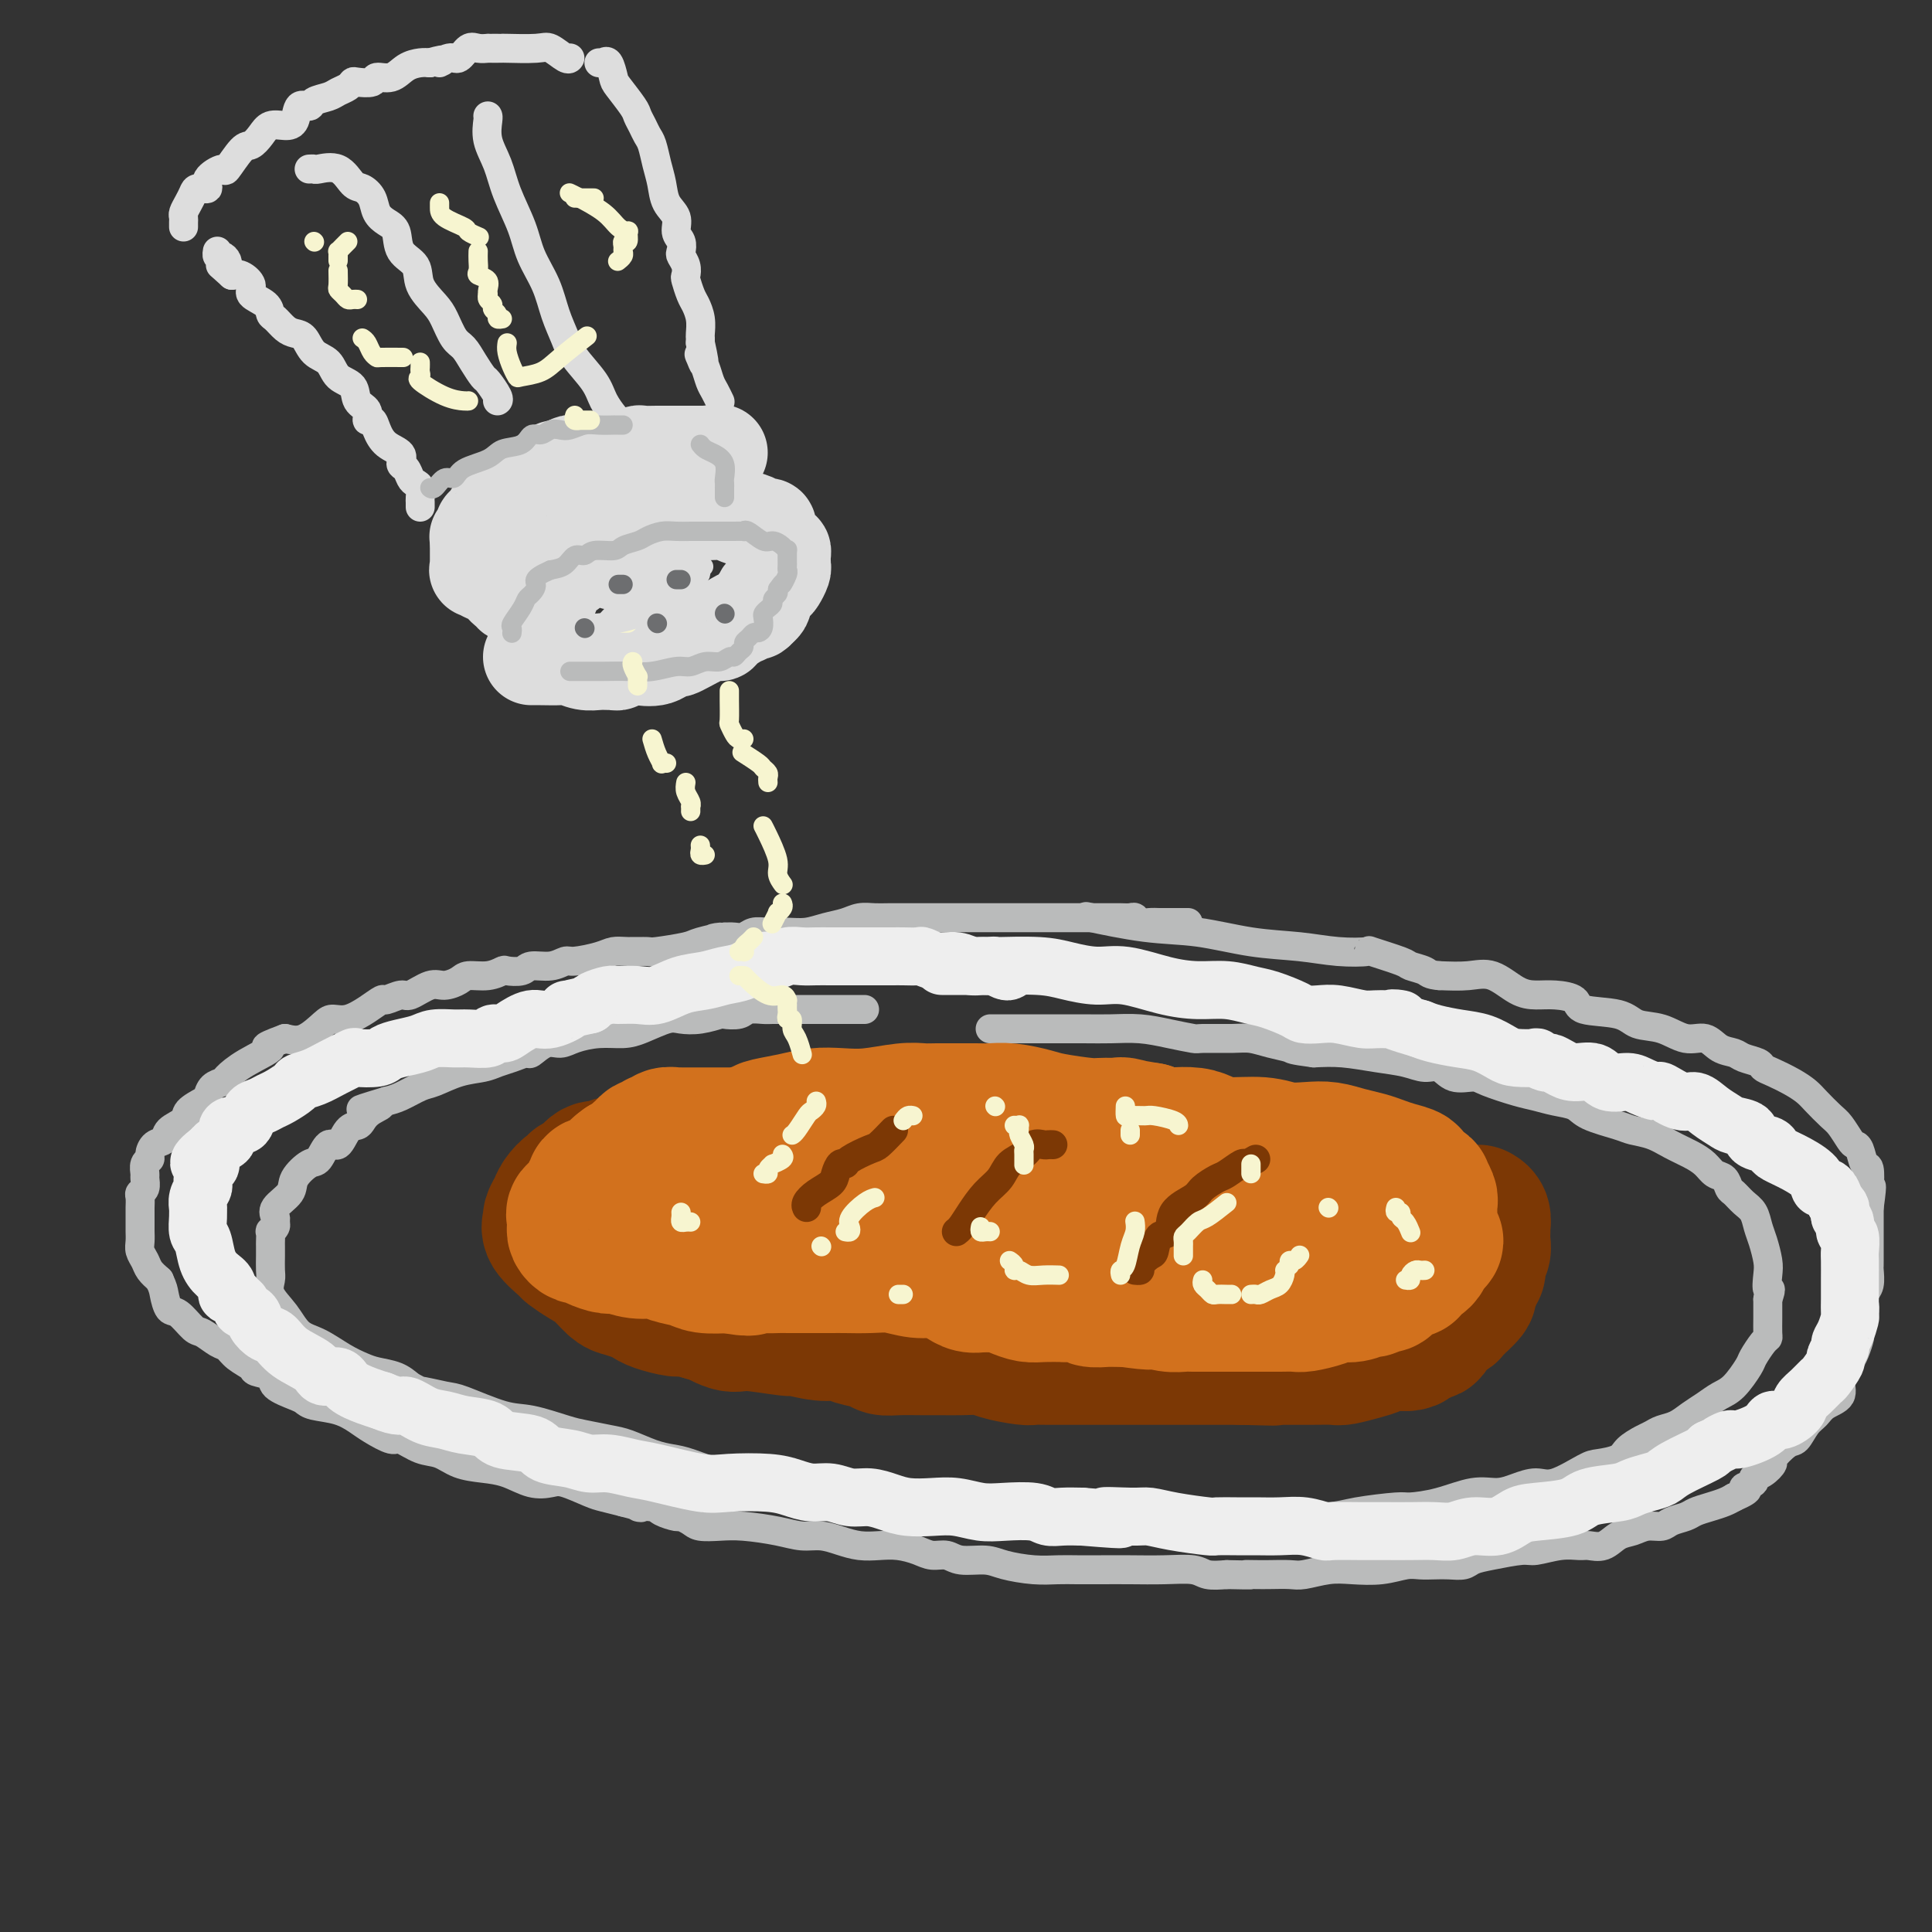 <svg viewBox='0 0 400 400' version='1.1' xmlns='http://www.w3.org/2000/svg' xmlns:xlink='http://www.w3.org/1999/xlink'><rect x="0" y="0" width="400" height="400" fill="#333333" stroke="none"/><g fill='none' stroke='rgb(186,187,187)' stroke-width='6' stroke-linecap='round' stroke-linejoin='round'><path d='M179,209c-1.009,-0.000 -2.018,-0.000 -3,0c-0.982,0.000 -1.939,0.000 -3,0c-1.061,-0.000 -2.228,-0.000 -3,0c-0.772,0.000 -1.150,0.000 -2,0c-0.850,-0.000 -2.171,-0.001 -3,0c-0.829,0.001 -1.165,0.004 -2,0c-0.835,-0.004 -2.168,-0.015 -3,0c-0.832,0.015 -1.162,0.056 -2,0c-0.838,-0.056 -2.184,-0.207 -3,0c-0.816,0.207 -1.104,0.774 -2,1c-0.896,0.226 -2.401,0.111 -3,0c-0.599,-0.111 -0.292,-0.220 -1,0c-0.708,0.220 -2.432,0.767 -4,1c-1.568,0.233 -2.981,0.153 -4,0c-1.019,-0.153 -1.645,-0.378 -3,0c-1.355,0.378 -3.440,1.360 -5,2c-1.560,0.640 -2.594,0.940 -4,1c-1.406,0.060 -3.183,-0.120 -5,0c-1.817,0.120 -3.676,0.539 -5,1c-1.324,0.461 -2.115,0.964 -3,1c-0.885,0.036 -1.864,-0.394 -3,0c-1.136,0.394 -2.427,1.611 -3,2c-0.573,0.389 -0.427,-0.052 -1,0c-0.573,0.052 -1.865,0.595 -3,1c-1.135,0.405 -2.112,0.671 -3,1c-0.888,0.329 -1.686,0.722 -3,1c-1.314,0.278 -3.142,0.442 -5,1c-1.858,0.558 -3.745,1.510 -5,2c-1.255,0.490 -1.876,0.516 -3,1c-1.124,0.484 -2.750,1.424 -4,2c-1.250,0.576 -2.125,0.788 -3,1'/><path d='M80,228c-9.395,2.824 -3.882,1.384 -2,1c1.882,-0.384 0.134,0.287 -1,1c-1.134,0.713 -1.655,1.466 -2,2c-0.345,0.534 -0.516,0.848 -1,1c-0.484,0.152 -1.283,0.144 -2,1c-0.717,0.856 -1.352,2.578 -2,3c-0.648,0.422 -1.309,-0.456 -2,0c-0.691,0.456 -1.412,2.247 -2,3c-0.588,0.753 -1.043,0.467 -2,1c-0.957,0.533 -2.414,1.883 -3,3c-0.586,1.117 -0.300,2.001 -1,3c-0.700,0.999 -2.388,2.114 -3,3c-0.612,0.886 -0.150,1.542 0,2c0.150,0.458 -0.012,0.718 0,1c0.012,0.282 0.199,0.586 0,1c-0.199,0.414 -0.785,0.939 -1,1c-0.215,0.061 -0.058,-0.342 0,0c0.058,0.342 0.016,1.428 0,2c-0.016,0.572 -0.007,0.631 0,1c0.007,0.369 0.011,1.049 0,2c-0.011,0.951 -0.037,2.174 0,3c0.037,0.826 0.136,1.256 0,2c-0.136,0.744 -0.508,1.803 0,3c0.508,1.197 1.897,2.534 3,4c1.103,1.466 1.922,3.061 3,4c1.078,0.939 2.417,1.220 4,2c1.583,0.780 3.410,2.057 5,3c1.590,0.943 2.942,1.552 4,2c1.058,0.448 1.823,0.736 3,1c1.177,0.264 2.765,0.504 4,1c1.235,0.496 2.118,1.248 3,2'/><path d='M85,287c3.743,1.871 1.600,1.050 2,1c0.400,-0.050 3.342,0.673 5,1c1.658,0.327 2.031,0.259 4,1c1.969,0.741 5.535,2.293 8,3c2.465,0.707 3.831,0.570 6,1c2.169,0.430 5.143,1.428 7,2c1.857,0.572 2.597,0.717 4,1c1.403,0.283 3.468,0.704 5,1c1.532,0.296 2.533,0.466 4,1c1.467,0.534 3.402,1.433 5,2c1.598,0.567 2.858,0.801 4,1c1.142,0.199 2.164,0.364 4,1c1.836,0.636 4.486,1.743 7,2c2.514,0.257 4.893,-0.335 7,0c2.107,0.335 3.942,1.599 6,2c2.058,0.401 4.339,-0.061 6,0c1.661,0.061 2.702,0.643 5,1c2.298,0.357 5.854,0.487 8,1c2.146,0.513 2.882,1.409 4,2c1.118,0.591 2.620,0.876 4,1c1.380,0.124 2.640,0.086 5,0c2.360,-0.086 5.821,-0.219 8,0c2.179,0.219 3.074,0.791 5,1c1.926,0.209 4.881,0.055 7,0c2.119,-0.055 3.402,-0.011 6,0c2.598,0.011 6.513,-0.011 9,0c2.487,0.011 3.548,0.055 6,0c2.452,-0.055 6.296,-0.211 9,0c2.704,0.211 4.266,0.788 7,1c2.734,0.212 6.638,0.061 9,0c2.362,-0.061 3.181,-0.030 4,0'/><path d='M265,314c12.496,0.298 6.237,0.042 5,0c-1.237,-0.042 2.547,0.131 5,0c2.453,-0.131 3.576,-0.565 6,-1c2.424,-0.435 6.150,-0.872 8,-1c1.850,-0.128 1.824,0.054 3,0c1.176,-0.054 3.553,-0.345 6,-1c2.447,-0.655 4.963,-1.675 7,-2c2.037,-0.325 3.596,0.046 5,0c1.404,-0.046 2.653,-0.509 4,-1c1.347,-0.491 2.791,-1.009 4,-1c1.209,0.009 2.181,0.547 4,0c1.819,-0.547 4.483,-2.178 6,-3c1.517,-0.822 1.887,-0.836 3,-1c1.113,-0.164 2.969,-0.478 4,-1c1.031,-0.522 1.238,-1.252 2,-2c0.762,-0.748 2.080,-1.513 3,-2c0.920,-0.487 1.443,-0.697 2,-1c0.557,-0.303 1.149,-0.701 2,-1c0.851,-0.299 1.959,-0.501 3,-1c1.041,-0.499 2.013,-1.296 3,-2c0.987,-0.704 1.990,-1.314 3,-2c1.010,-0.686 2.029,-1.448 3,-2c0.971,-0.552 1.896,-0.894 3,-2c1.104,-1.106 2.387,-2.977 3,-4c0.613,-1.023 0.557,-1.198 1,-2c0.443,-0.802 1.387,-2.231 2,-3c0.613,-0.769 0.896,-0.877 1,-1c0.104,-0.123 0.028,-0.260 0,-1c-0.028,-0.740 -0.007,-2.084 0,-3c0.007,-0.916 0.002,-1.405 0,-2c-0.002,-0.595 -0.001,-1.298 0,-2'/><path d='M366,269c1.086,-3.090 0.302,-1.814 0,-2c-0.302,-0.186 -0.122,-1.835 0,-3c0.122,-1.165 0.185,-1.845 0,-3c-0.185,-1.155 -0.616,-2.786 -1,-4c-0.384,-1.214 -0.719,-2.012 -1,-3c-0.281,-0.988 -0.508,-2.167 -1,-3c-0.492,-0.833 -1.248,-1.322 -2,-2c-0.752,-0.678 -1.499,-1.547 -2,-2c-0.501,-0.453 -0.755,-0.492 -1,-1c-0.245,-0.508 -0.480,-1.487 -1,-2c-0.520,-0.513 -1.324,-0.561 -2,-1c-0.676,-0.439 -1.224,-1.270 -2,-2c-0.776,-0.730 -1.779,-1.361 -3,-2c-1.221,-0.639 -2.659,-1.287 -4,-2c-1.341,-0.713 -2.584,-1.490 -4,-2c-1.416,-0.510 -3.004,-0.752 -4,-1c-0.996,-0.248 -1.400,-0.500 -3,-1c-1.600,-0.500 -4.396,-1.246 -6,-2c-1.604,-0.754 -2.016,-1.515 -3,-2c-0.984,-0.485 -2.541,-0.695 -4,-1c-1.459,-0.305 -2.820,-0.707 -4,-1c-1.180,-0.293 -2.178,-0.479 -4,-1c-1.822,-0.521 -4.469,-1.379 -6,-2c-1.531,-0.621 -1.948,-1.007 -3,-1c-1.052,0.007 -2.740,0.405 -4,0c-1.260,-0.405 -2.093,-1.615 -3,-2c-0.907,-0.385 -1.890,0.054 -3,0c-1.110,-0.054 -2.349,-0.602 -4,-1c-1.651,-0.398 -3.714,-0.646 -6,-1c-2.286,-0.354 -4.796,-0.816 -7,-1c-2.204,-0.184 -4.102,-0.092 -6,0'/><path d='M272,218c-4.966,-0.646 -4.382,-0.762 -5,-1c-0.618,-0.238 -2.439,-0.599 -4,-1c-1.561,-0.401 -2.863,-0.842 -4,-1c-1.137,-0.158 -2.108,-0.032 -4,0c-1.892,0.032 -4.704,-0.030 -6,0c-1.296,0.030 -1.076,0.152 -2,0c-0.924,-0.152 -2.993,-0.577 -5,-1c-2.007,-0.423 -3.952,-0.846 -6,-1c-2.048,-0.154 -4.199,-0.041 -6,0c-1.801,0.041 -3.253,0.011 -6,0c-2.747,-0.011 -6.788,-0.003 -10,0c-3.212,0.003 -5.596,0.001 -7,0c-1.404,-0.001 -1.830,-0.000 -2,0c-0.170,0.000 -0.085,0.000 0,0'/><path d='M246,191c-0.131,0.001 -0.262,0.001 -1,0c-0.738,-0.001 -2.082,-0.004 -3,0c-0.918,0.004 -1.411,0.015 -2,0c-0.589,-0.015 -1.274,-0.057 -2,0c-0.726,0.057 -1.493,0.211 -2,0c-0.507,-0.211 -0.756,-0.789 -1,-1c-0.244,-0.211 -0.485,-0.057 -1,0c-0.515,0.057 -1.305,0.015 -2,0c-0.695,-0.015 -1.294,-0.004 -2,0c-0.706,0.004 -1.517,0.001 -3,0c-1.483,-0.001 -3.638,-0.000 -5,0c-1.362,0.000 -1.931,0.000 -3,0c-1.069,-0.000 -2.637,-0.000 -4,0c-1.363,0.000 -2.522,0.000 -4,0c-1.478,-0.000 -3.276,0.000 -5,0c-1.724,-0.000 -3.375,-0.000 -5,0c-1.625,0.000 -3.225,0.000 -5,0c-1.775,-0.000 -3.724,-0.001 -5,0c-1.276,0.001 -1.877,0.003 -3,0c-1.123,-0.003 -2.768,-0.012 -4,0c-1.232,0.012 -2.051,0.046 -3,0c-0.949,-0.046 -2.028,-0.170 -3,0c-0.972,0.170 -1.838,0.634 -3,1c-1.162,0.366 -2.618,0.633 -4,1c-1.382,0.367 -2.688,0.834 -4,1c-1.312,0.166 -2.631,0.030 -4,0c-1.369,-0.030 -2.790,0.044 -4,0c-1.210,-0.044 -2.211,-0.208 -3,0c-0.789,0.208 -1.366,0.787 -2,1c-0.634,0.213 -1.324,0.061 -2,0c-0.676,-0.061 -1.338,-0.030 -2,0'/><path d='M150,194c-4.339,0.570 -1.188,-0.005 -1,0c0.188,0.005 -2.589,0.590 -4,1c-1.411,0.410 -1.456,0.645 -3,1c-1.544,0.355 -4.588,0.830 -6,1c-1.412,0.170 -1.191,0.036 -2,0c-0.809,-0.036 -2.649,0.028 -4,0c-1.351,-0.028 -2.212,-0.147 -3,0c-0.788,0.147 -1.503,0.560 -3,1c-1.497,0.440 -3.775,0.906 -5,1c-1.225,0.094 -1.397,-0.185 -2,0c-0.603,0.185 -1.638,0.833 -3,1c-1.362,0.167 -3.052,-0.147 -4,0c-0.948,0.147 -1.154,0.757 -2,1c-0.846,0.243 -2.333,0.120 -3,0c-0.667,-0.120 -0.514,-0.238 -1,0c-0.486,0.238 -1.612,0.832 -3,1c-1.388,0.168 -3.037,-0.091 -4,0c-0.963,0.091 -1.240,0.531 -2,1c-0.760,0.469 -2.004,0.967 -3,1c-0.996,0.033 -1.743,-0.399 -3,0c-1.257,0.399 -3.024,1.629 -4,2c-0.976,0.371 -1.160,-0.117 -2,0c-0.840,0.117 -2.337,0.840 -3,1c-0.663,0.160 -0.494,-0.244 -1,0c-0.506,0.244 -1.689,1.134 -3,2c-1.311,0.866 -2.752,1.707 -4,2c-1.248,0.293 -2.304,0.037 -3,0c-0.696,-0.037 -1.034,0.144 -2,1c-0.966,0.856 -2.562,2.387 -4,3c-1.438,0.613 -2.719,0.306 -4,0'/><path d='M59,215c-6.317,2.327 -3.111,1.645 -3,2c0.111,0.355 -2.874,1.748 -5,3c-2.126,1.252 -3.394,2.362 -4,3c-0.606,0.638 -0.552,0.804 -1,1c-0.448,0.196 -1.399,0.423 -2,1c-0.601,0.577 -0.851,1.505 -1,2c-0.149,0.495 -0.196,0.556 -1,1c-0.804,0.444 -2.366,1.270 -3,2c-0.634,0.730 -0.342,1.365 -1,2c-0.658,0.635 -2.266,1.270 -3,2c-0.734,0.730 -0.593,1.557 -1,2c-0.407,0.443 -1.363,0.504 -2,1c-0.637,0.496 -0.956,1.427 -1,2c-0.044,0.573 0.185,0.787 0,1c-0.185,0.213 -0.785,0.424 -1,1c-0.215,0.576 -0.043,1.515 0,2c0.043,0.485 -0.041,0.515 0,1c0.041,0.485 0.207,1.424 0,2c-0.207,0.576 -0.788,0.788 -1,1c-0.212,0.212 -0.057,0.424 0,1c0.057,0.576 0.015,1.515 0,2c-0.015,0.485 -0.004,0.514 0,1c0.004,0.486 0.000,1.429 0,2c-0.000,0.571 0.003,0.772 0,1c-0.003,0.228 -0.013,0.484 0,1c0.013,0.516 0.048,1.293 0,2c-0.048,0.707 -0.178,1.344 0,2c0.178,0.656 0.663,1.330 1,2c0.337,0.670 0.525,1.334 1,2c0.475,0.666 1.238,1.333 2,2'/><path d='M33,265c0.806,1.739 0.820,2.086 1,3c0.180,0.914 0.527,2.395 1,3c0.473,0.605 1.072,0.332 2,1c0.928,0.668 2.187,2.276 3,3c0.813,0.724 1.182,0.565 2,1c0.818,0.435 2.087,1.465 3,2c0.913,0.535 1.471,0.576 2,1c0.529,0.424 1.028,1.229 2,2c0.972,0.771 2.417,1.506 3,2c0.583,0.494 0.303,0.748 1,1c0.697,0.252 2.372,0.501 3,1c0.628,0.499 0.208,1.246 1,2c0.792,0.754 2.796,1.515 4,2c1.204,0.485 1.608,0.696 2,1c0.392,0.304 0.770,0.702 2,1c1.230,0.298 3.311,0.495 5,1c1.689,0.505 2.986,1.319 4,2c1.014,0.681 1.744,1.228 3,2c1.256,0.772 3.037,1.769 4,2c0.963,0.231 1.106,-0.303 2,0c0.894,0.303 2.538,1.442 4,2c1.462,0.558 2.743,0.535 4,1c1.257,0.465 2.490,1.417 4,2c1.510,0.583 3.297,0.795 5,1c1.703,0.205 3.320,0.401 5,1c1.680,0.599 3.421,1.599 5,2c1.579,0.401 2.995,0.201 4,0c1.005,-0.201 1.599,-0.404 3,0c1.401,0.404 3.608,1.417 5,2c1.392,0.583 1.969,0.738 3,1c1.031,0.262 2.515,0.631 4,1'/><path d='M129,311c5.777,1.476 3.221,1.165 3,1c-0.221,-0.165 1.895,-0.185 3,0c1.105,0.185 1.201,0.575 2,1c0.799,0.425 2.303,0.885 3,1c0.697,0.115 0.588,-0.113 1,0c0.412,0.113 1.344,0.569 2,1c0.656,0.431 1.035,0.837 2,1c0.965,0.163 2.515,0.081 4,0c1.485,-0.081 2.903,-0.163 5,0c2.097,0.163 4.871,0.569 7,1c2.129,0.431 3.612,0.886 5,1c1.388,0.114 2.681,-0.114 4,0c1.319,0.114 2.664,0.569 4,1c1.336,0.431 2.664,0.837 4,1c1.336,0.163 2.679,0.081 4,0c1.321,-0.081 2.620,-0.161 4,0c1.380,0.161 2.841,0.564 4,1c1.159,0.436 2.016,0.904 3,1c0.984,0.096 2.096,-0.181 3,0c0.904,0.181 1.599,0.819 3,1c1.401,0.181 3.507,-0.095 5,0c1.493,0.095 2.372,0.561 4,1c1.628,0.439 4.005,0.850 6,1c1.995,0.150 3.610,0.041 5,0c1.390,-0.041 2.557,-0.012 4,0c1.443,0.012 3.162,0.007 5,0c1.838,-0.007 3.796,-0.016 6,0c2.204,0.016 4.652,0.056 7,0c2.348,-0.056 4.594,-0.207 6,0c1.406,0.207 1.973,0.774 3,1c1.027,0.226 2.513,0.113 4,0'/><path d='M254,326c7.006,0.155 4.522,0.043 4,0c-0.522,-0.043 0.919,-0.015 2,0c1.081,0.015 1.802,0.018 3,0c1.198,-0.018 2.871,-0.056 4,0c1.129,0.056 1.713,0.207 3,0c1.287,-0.207 3.278,-0.774 5,-1c1.722,-0.226 3.174,-0.113 5,0c1.826,0.113 4.025,0.226 6,0c1.975,-0.226 3.726,-0.792 5,-1c1.274,-0.208 2.069,-0.059 3,0c0.931,0.059 1.996,0.027 3,0c1.004,-0.027 1.946,-0.050 3,0c1.054,0.050 2.219,0.172 3,0c0.781,-0.172 1.177,-0.638 2,-1c0.823,-0.362 2.073,-0.619 4,-1c1.927,-0.381 4.532,-0.887 6,-1c1.468,-0.113 1.800,0.168 3,0c1.200,-0.168 3.269,-0.784 5,-1c1.731,-0.216 3.124,-0.032 4,0c0.876,0.032 1.234,-0.086 2,0c0.766,0.086 1.938,0.378 3,0c1.062,-0.378 2.012,-1.425 3,-2c0.988,-0.575 2.012,-0.679 3,-1c0.988,-0.321 1.941,-0.860 3,-1c1.059,-0.140 2.226,0.117 3,0c0.774,-0.117 1.156,-0.609 2,-1c0.844,-0.391 2.152,-0.682 3,-1c0.848,-0.318 1.238,-0.663 2,-1c0.762,-0.337 1.898,-0.668 3,-1c1.102,-0.332 2.172,-0.666 3,-1c0.828,-0.334 1.414,-0.667 2,-1'/><path d='M359,310c4.502,-1.953 2.258,-1.837 2,-2c-0.258,-0.163 1.469,-0.605 2,-1c0.531,-0.395 -0.135,-0.744 0,-1c0.135,-0.256 1.072,-0.420 2,-1c0.928,-0.580 1.848,-1.577 2,-2c0.152,-0.423 -0.464,-0.273 0,-1c0.464,-0.727 2.010,-2.330 3,-3c0.990,-0.670 1.426,-0.405 2,-1c0.574,-0.595 1.288,-2.050 2,-3c0.712,-0.950 1.423,-1.395 2,-2c0.577,-0.605 1.019,-1.370 2,-2c0.981,-0.630 2.500,-1.126 3,-2c0.500,-0.874 -0.020,-2.126 0,-3c0.020,-0.874 0.579,-1.369 1,-2c0.421,-0.631 0.705,-1.398 1,-2c0.295,-0.602 0.601,-1.039 1,-2c0.399,-0.961 0.890,-2.446 1,-3c0.110,-0.554 -0.163,-0.178 0,-1c0.163,-0.822 0.762,-2.844 1,-4c0.238,-1.156 0.116,-1.448 0,-2c-0.116,-0.552 -0.227,-1.366 0,-2c0.227,-0.634 0.793,-1.090 1,-2c0.207,-0.910 0.055,-2.274 0,-3c-0.055,-0.726 -0.015,-0.814 0,-1c0.015,-0.186 0.004,-0.472 0,-1c-0.004,-0.528 -0.001,-1.299 0,-2c0.001,-0.701 0.000,-1.332 0,-2c-0.000,-0.668 -0.000,-1.372 0,-2c0.000,-0.628 0.000,-1.179 0,-2c-0.000,-0.821 -0.000,-1.910 0,-3'/><path d='M387,250c0.932,-6.716 0.261,-4.006 0,-3c-0.261,1.006 -0.112,0.308 0,-1c0.112,-1.308 0.185,-3.227 0,-4c-0.185,-0.773 -0.630,-0.399 -1,-1c-0.370,-0.601 -0.664,-2.176 -1,-3c-0.336,-0.824 -0.713,-0.896 -1,-1c-0.287,-0.104 -0.485,-0.240 -1,-1c-0.515,-0.760 -1.347,-2.143 -2,-3c-0.653,-0.857 -1.127,-1.189 -2,-2c-0.873,-0.811 -2.146,-2.101 -3,-3c-0.854,-0.899 -1.288,-1.407 -2,-2c-0.712,-0.593 -1.703,-1.272 -3,-2c-1.297,-0.728 -2.899,-1.505 -4,-2c-1.101,-0.495 -1.702,-0.709 -2,-1c-0.298,-0.291 -0.295,-0.660 -1,-1c-0.705,-0.340 -2.119,-0.649 -3,-1c-0.881,-0.351 -1.227,-0.742 -2,-1c-0.773,-0.258 -1.971,-0.383 -3,-1c-1.029,-0.617 -1.888,-1.728 -3,-2c-1.112,-0.272 -2.477,0.293 -4,0c-1.523,-0.293 -3.204,-1.444 -5,-2c-1.796,-0.556 -3.709,-0.517 -5,-1c-1.291,-0.483 -1.962,-1.488 -4,-2c-2.038,-0.512 -5.443,-0.530 -7,-1c-1.557,-0.470 -1.266,-1.391 -2,-2c-0.734,-0.609 -2.494,-0.906 -4,-1c-1.506,-0.094 -2.757,0.013 -4,0c-1.243,-0.013 -2.477,-0.148 -4,-1c-1.523,-0.852 -3.333,-2.422 -5,-3c-1.667,-0.578 -3.191,-0.165 -5,0c-1.809,0.165 -3.905,0.083 -6,0'/><path d='M298,202c-2.205,-0.173 -2.219,-0.607 -3,-1c-0.781,-0.393 -2.331,-0.745 -3,-1c-0.669,-0.255 -0.457,-0.411 -2,-1c-1.543,-0.589 -4.841,-1.610 -6,-2c-1.159,-0.390 -0.179,-0.150 -1,0c-0.821,0.150 -3.444,0.210 -6,0c-2.556,-0.210 -5.044,-0.691 -8,-1c-2.956,-0.309 -6.381,-0.448 -10,-1c-3.619,-0.552 -7.434,-1.519 -11,-2c-3.566,-0.481 -6.883,-0.476 -11,-1c-4.117,-0.524 -9.033,-1.578 -11,-2c-1.967,-0.422 -0.983,-0.211 0,0'/></g>
<g fill='none' stroke='rgb(238,238,238)' stroke-width='12' stroke-linecap='round' stroke-linejoin='round'><path d='M209,201c-0.213,0.114 -0.427,0.228 -1,0c-0.573,-0.228 -1.507,-0.797 -2,-1c-0.493,-0.203 -0.547,-0.039 -1,0c-0.453,0.039 -1.306,-0.046 -2,0c-0.694,0.046 -1.231,0.223 -2,0c-0.769,-0.223 -1.771,-0.844 -3,-1c-1.229,-0.156 -2.687,0.154 -4,0c-1.313,-0.154 -2.483,-0.773 -3,-1c-0.517,-0.227 -0.382,-0.061 -1,0c-0.618,0.061 -1.990,0.016 -3,0c-1.010,-0.016 -1.658,-0.004 -2,0c-0.342,0.004 -0.377,0.001 -1,0c-0.623,-0.001 -1.832,-0.000 -3,0c-1.168,0.000 -2.294,0.000 -3,0c-0.706,-0.000 -0.993,-0.001 -2,0c-1.007,0.001 -2.735,0.005 -4,0c-1.265,-0.005 -2.066,-0.017 -3,0c-0.934,0.017 -1.999,0.064 -3,0c-1.001,-0.064 -1.937,-0.239 -3,0c-1.063,0.239 -2.254,0.890 -3,1c-0.746,0.110 -1.048,-0.323 -2,0c-0.952,0.323 -2.554,1.400 -4,2c-1.446,0.600 -2.735,0.721 -4,1c-1.265,0.279 -2.507,0.716 -4,1c-1.493,0.284 -3.238,0.415 -5,1c-1.762,0.585 -3.540,1.624 -5,2c-1.460,0.376 -2.601,0.090 -4,0c-1.399,-0.090 -3.055,0.017 -4,0c-0.945,-0.017 -1.177,-0.158 -2,0c-0.823,0.158 -2.235,0.617 -3,1c-0.765,0.383 -0.882,0.692 -1,1'/><path d='M122,208c-7.055,1.645 -4.194,0.756 -4,1c0.194,0.244 -2.281,1.619 -4,2c-1.719,0.381 -2.681,-0.234 -4,0c-1.319,0.234 -2.993,1.317 -4,2c-1.007,0.683 -1.346,0.968 -2,1c-0.654,0.032 -1.624,-0.188 -2,0c-0.376,0.188 -0.157,0.785 -1,1c-0.843,0.215 -2.746,0.046 -4,0c-1.254,-0.046 -1.859,0.029 -3,0c-1.141,-0.029 -2.817,-0.162 -4,0c-1.183,0.162 -1.873,0.618 -3,1c-1.127,0.382 -2.691,0.689 -4,1c-1.309,0.311 -2.363,0.625 -3,1c-0.637,0.375 -0.859,0.811 -2,1c-1.141,0.189 -3.203,0.131 -4,0c-0.797,-0.131 -0.330,-0.334 -1,0c-0.670,0.334 -2.476,1.207 -4,2c-1.524,0.793 -2.764,1.508 -4,2c-1.236,0.492 -2.466,0.762 -3,1c-0.534,0.238 -0.370,0.444 -1,1c-0.630,0.556 -2.053,1.462 -3,2c-0.947,0.538 -1.419,0.708 -2,1c-0.581,0.292 -1.272,0.705 -2,1c-0.728,0.295 -1.492,0.473 -2,1c-0.508,0.527 -0.761,1.402 -1,2c-0.239,0.598 -0.463,0.920 -1,1c-0.537,0.080 -1.387,-0.081 -2,0c-0.613,0.081 -0.989,0.403 -1,1c-0.011,0.597 0.343,1.468 0,2c-0.343,0.532 -1.384,0.723 -2,1c-0.616,0.277 -0.808,0.638 -1,1'/><path d='M44,238c-4.883,3.587 -2.092,3.054 -1,3c1.092,-0.054 0.485,0.369 0,1c-0.485,0.631 -0.848,1.469 -1,2c-0.152,0.531 -0.093,0.754 0,1c0.093,0.246 0.221,0.516 0,1c-0.221,0.484 -0.792,1.184 -1,2c-0.208,0.816 -0.053,1.750 0,2c0.053,0.250 0.002,-0.183 0,0c-0.002,0.183 0.043,0.983 0,2c-0.043,1.017 -0.176,2.250 0,3c0.176,0.750 0.659,1.018 1,2c0.341,0.982 0.539,2.679 1,4c0.461,1.321 1.184,2.266 2,3c0.816,0.734 1.726,1.257 2,2c0.274,0.743 -0.086,1.705 0,2c0.086,0.295 0.618,-0.076 1,0c0.382,0.076 0.612,0.600 1,1c0.388,0.400 0.933,0.675 1,1c0.067,0.325 -0.344,0.701 0,1c0.344,0.299 1.444,0.520 2,1c0.556,0.480 0.569,1.220 1,2c0.431,0.780 1.279,1.600 2,2c0.721,0.400 1.314,0.379 2,1c0.686,0.621 1.466,1.885 3,3c1.534,1.115 3.821,2.081 5,3c1.179,0.919 1.250,1.790 2,2c0.750,0.210 2.181,-0.243 3,0c0.819,0.243 1.028,1.181 2,2c0.972,0.819 2.706,1.520 4,2c1.294,0.480 2.147,0.740 3,1'/><path d='M79,290c3.882,1.665 4.087,0.826 5,1c0.913,0.174 2.534,1.360 4,2c1.466,0.640 2.778,0.734 4,1c1.222,0.266 2.355,0.705 4,1c1.645,0.295 3.801,0.446 5,1c1.199,0.554 1.440,1.511 3,2c1.560,0.489 4.439,0.508 6,1c1.561,0.492 1.803,1.456 3,2c1.197,0.544 3.347,0.669 5,1c1.653,0.331 2.809,0.867 4,1c1.191,0.133 2.418,-0.136 4,0c1.582,0.136 3.518,0.677 5,1c1.482,0.323 2.510,0.429 5,1c2.490,0.571 6.441,1.607 9,2c2.559,0.393 3.727,0.143 6,0c2.273,-0.143 5.650,-0.178 8,0c2.350,0.178 3.671,0.569 5,1c1.329,0.431 2.666,0.903 4,1c1.334,0.097 2.666,-0.181 4,0c1.334,0.181 2.670,0.819 4,1c1.330,0.181 2.655,-0.096 4,0c1.345,0.096 2.712,0.565 4,1c1.288,0.435 2.498,0.835 4,1c1.502,0.165 3.294,0.096 5,0c1.706,-0.096 3.324,-0.218 5,0c1.676,0.218 3.410,0.776 5,1c1.590,0.224 3.037,0.112 5,0c1.963,-0.112 4.444,-0.226 6,0c1.556,0.226 2.188,0.792 3,1c0.812,0.208 1.803,0.060 3,0c1.197,-0.060 2.598,-0.030 4,0'/><path d='M224,314c13.101,1.080 6.355,0.279 5,0c-1.355,-0.279 2.681,-0.036 5,0c2.319,0.036 2.921,-0.134 4,0c1.079,0.134 2.636,0.572 5,1c2.364,0.428 5.534,0.847 7,1c1.466,0.153 1.227,0.040 2,0c0.773,-0.040 2.557,-0.007 4,0c1.443,0.007 2.543,-0.012 4,0c1.457,0.012 3.271,0.056 5,0c1.729,-0.056 3.375,-0.211 5,0c1.625,0.211 3.231,0.789 4,1c0.769,0.211 0.701,0.056 2,0c1.299,-0.056 3.964,-0.014 6,0c2.036,0.014 3.442,-0.001 5,0c1.558,0.001 3.266,0.016 5,0c1.734,-0.016 3.493,-0.064 5,0c1.507,0.064 2.763,0.238 4,0c1.237,-0.238 2.457,-0.889 4,-1c1.543,-0.111 3.410,0.317 5,0c1.590,-0.317 2.901,-1.380 4,-2c1.099,-0.620 1.984,-0.796 4,-1c2.016,-0.204 5.162,-0.436 7,-1c1.838,-0.564 2.369,-1.460 4,-2c1.631,-0.540 4.362,-0.724 6,-1c1.638,-0.276 2.184,-0.645 3,-1c0.816,-0.355 1.904,-0.697 3,-1c1.096,-0.303 2.201,-0.566 3,-1c0.799,-0.434 1.292,-1.040 3,-2c1.708,-0.960 4.631,-2.274 6,-3c1.369,-0.726 1.185,-0.863 1,-1'/><path d='M354,300c3.284,-1.552 1.993,-0.932 2,-1c0.007,-0.068 1.313,-0.826 2,-1c0.687,-0.174 0.755,0.235 2,0c1.245,-0.235 3.667,-1.113 5,-2c1.333,-0.887 1.578,-1.784 2,-2c0.422,-0.216 1.020,0.250 2,0c0.980,-0.250 2.341,-1.217 3,-2c0.659,-0.783 0.615,-1.384 1,-2c0.385,-0.616 1.198,-1.249 2,-2c0.802,-0.751 1.592,-1.620 2,-2c0.408,-0.380 0.434,-0.272 1,-1c0.566,-0.728 1.671,-2.291 2,-3c0.329,-0.709 -0.118,-0.565 0,-1c0.118,-0.435 0.802,-1.449 1,-2c0.198,-0.551 -0.091,-0.641 0,-1c0.091,-0.359 0.560,-0.989 1,-2c0.440,-1.011 0.850,-2.404 1,-3c0.150,-0.596 0.040,-0.394 0,-1c-0.040,-0.606 -0.011,-2.020 0,-3c0.011,-0.980 0.004,-1.527 0,-2c-0.004,-0.473 -0.005,-0.871 0,-2c0.005,-1.129 0.016,-2.989 0,-4c-0.016,-1.011 -0.061,-1.174 0,-2c0.061,-0.826 0.226,-2.315 0,-3c-0.226,-0.685 -0.844,-0.565 -1,-1c-0.156,-0.435 0.152,-1.426 0,-2c-0.152,-0.574 -0.762,-0.731 -1,-1c-0.238,-0.269 -0.102,-0.649 0,-1c0.102,-0.351 0.172,-0.672 0,-1c-0.172,-0.328 -0.586,-0.664 -1,-1'/><path d='M380,249c-1.132,-4.312 -2.461,-3.092 -3,-3c-0.539,0.092 -0.289,-0.945 -1,-2c-0.711,-1.055 -2.384,-2.127 -4,-3c-1.616,-0.873 -3.177,-1.547 -4,-2c-0.823,-0.453 -0.910,-0.685 -1,-1c-0.090,-0.315 -0.183,-0.714 -1,-1c-0.817,-0.286 -2.357,-0.460 -3,-1c-0.643,-0.540 -0.388,-1.445 -1,-2c-0.612,-0.555 -2.091,-0.759 -3,-1c-0.909,-0.241 -1.249,-0.517 -2,-1c-0.751,-0.483 -1.911,-1.172 -3,-2c-1.089,-0.828 -2.105,-1.794 -3,-2c-0.895,-0.206 -1.670,0.347 -3,0c-1.330,-0.347 -3.217,-1.593 -4,-2c-0.783,-0.407 -0.463,0.027 -1,0c-0.537,-0.027 -1.932,-0.514 -3,-1c-1.068,-0.486 -1.808,-0.970 -3,-1c-1.192,-0.030 -2.834,0.394 -4,0c-1.166,-0.394 -1.855,-1.607 -3,-2c-1.145,-0.393 -2.746,0.035 -4,0c-1.254,-0.035 -2.161,-0.531 -3,-1c-0.839,-0.469 -1.611,-0.910 -2,-1c-0.389,-0.090 -0.396,0.170 -1,0c-0.604,-0.170 -1.805,-0.770 -2,-1c-0.195,-0.230 0.617,-0.089 0,0c-0.617,0.089 -2.661,0.126 -4,0c-1.339,-0.126 -1.972,-0.415 -3,-1c-1.028,-0.585 -2.451,-1.466 -4,-2c-1.549,-0.534 -3.225,-0.721 -5,-1c-1.775,-0.279 -3.650,-0.651 -5,-1c-1.350,-0.349 -2.175,-0.674 -3,-1'/><path d='M294,213c-9.528,-2.769 -4.849,-2.192 -4,-2c0.849,0.192 -2.133,-0.001 -4,0c-1.867,0.001 -2.619,0.194 -4,0c-1.381,-0.194 -3.391,-0.777 -5,-1c-1.609,-0.223 -2.817,-0.087 -4,0c-1.183,0.087 -2.342,0.125 -3,0c-0.658,-0.125 -0.817,-0.411 -2,-1c-1.183,-0.589 -3.391,-1.480 -5,-2c-1.609,-0.520 -2.621,-0.669 -4,-1c-1.379,-0.331 -3.126,-0.844 -5,-1c-1.874,-0.156 -3.876,0.047 -6,0c-2.124,-0.047 -4.370,-0.342 -7,-1c-2.630,-0.658 -5.644,-1.679 -8,-2c-2.356,-0.321 -4.053,0.058 -6,0c-1.947,-0.058 -4.145,-0.551 -6,-1c-1.855,-0.449 -3.367,-0.852 -6,-1c-2.633,-0.148 -6.386,-0.040 -8,0c-1.614,0.040 -1.088,0.011 -3,0c-1.912,-0.011 -6.260,-0.003 -8,0c-1.740,0.003 -0.870,0.002 0,0'/></g>
<g fill='none' stroke='rgb(124,56,5)' stroke-width='28' stroke-linecap='round' stroke-linejoin='round'><path d='M141,237c-0.253,-0.006 -0.506,-0.013 -1,0c-0.494,0.013 -1.228,0.045 -2,0c-0.772,-0.045 -1.583,-0.167 -2,0c-0.417,0.167 -0.439,0.623 -1,1c-0.561,0.377 -1.659,0.673 -2,1c-0.341,0.327 0.075,0.683 -1,1c-1.075,0.317 -3.641,0.595 -5,1c-1.359,0.405 -1.512,0.936 -2,1c-0.488,0.064 -1.309,-0.338 -2,0c-0.691,0.338 -1.250,1.417 -2,2c-0.750,0.583 -1.692,0.670 -2,1c-0.308,0.330 0.019,0.904 0,1c-0.019,0.096 -0.382,-0.287 -1,0c-0.618,0.287 -1.489,1.244 -2,2c-0.511,0.756 -0.662,1.309 -1,2c-0.338,0.691 -0.864,1.518 -1,2c-0.136,0.482 0.116,0.619 0,1c-0.116,0.381 -0.601,1.007 0,2c0.601,0.993 2.286,2.354 3,3c0.714,0.646 0.455,0.579 1,1c0.545,0.421 1.893,1.331 3,2c1.107,0.669 1.974,1.096 3,2c1.026,0.904 2.212,2.283 3,3c0.788,0.717 1.178,0.770 2,1c0.822,0.230 2.078,0.635 3,1c0.922,0.365 1.512,0.689 2,1c0.488,0.311 0.873,0.609 2,1c1.127,0.391 2.996,0.874 4,1c1.004,0.126 1.144,-0.107 2,0c0.856,0.107 2.428,0.553 4,1'/><path d='M146,272c2.954,0.802 0.840,-0.193 1,0c0.160,0.193 2.594,1.572 4,2c1.406,0.428 1.783,-0.096 4,0c2.217,0.096 6.272,0.813 8,1c1.728,0.187 1.128,-0.157 2,0c0.872,0.157 3.216,0.817 5,1c1.784,0.183 3.007,-0.109 4,0c0.993,0.109 1.756,0.618 3,1c1.244,0.382 2.969,0.638 4,1c1.031,0.362 1.369,0.829 2,1c0.631,0.171 1.555,0.045 3,0c1.445,-0.045 3.409,-0.009 5,0c1.591,0.009 2.808,-0.008 4,0c1.192,0.008 2.360,0.041 4,0c1.640,-0.041 3.754,-0.154 5,0c1.246,0.154 1.625,0.577 3,1c1.375,0.423 3.746,0.845 5,1c1.254,0.155 1.389,0.041 2,0c0.611,-0.041 1.697,-0.011 3,0c1.303,0.011 2.824,0.003 4,0c1.176,-0.003 2.008,-0.001 3,0c0.992,0.001 2.145,0.000 4,0c1.855,-0.000 4.411,-0.000 6,0c1.589,0.000 2.212,0.000 3,0c0.788,-0.000 1.743,-0.000 3,0c1.257,0.000 2.816,0.000 4,0c1.184,-0.000 1.994,-0.000 3,0c1.006,0.000 2.208,0.000 3,0c0.792,-0.000 1.175,-0.000 2,0c0.825,0.000 2.093,0.000 3,0c0.907,-0.000 1.454,-0.000 2,0'/><path d='M257,281c11.570,0.309 4.995,0.083 3,0c-1.995,-0.083 0.590,-0.021 2,0c1.410,0.021 1.644,0.003 3,0c1.356,-0.003 3.833,0.011 6,0c2.167,-0.011 4.024,-0.046 5,0c0.976,0.046 1.070,0.172 2,0c0.930,-0.172 2.696,-0.643 4,-1c1.304,-0.357 2.147,-0.602 3,-1c0.853,-0.398 1.718,-0.949 3,-1c1.282,-0.051 2.982,0.400 4,0c1.018,-0.400 1.356,-1.649 2,-2c0.644,-0.351 1.596,0.197 2,0c0.404,-0.197 0.261,-1.137 1,-2c0.739,-0.863 2.360,-1.648 3,-2c0.640,-0.352 0.300,-0.270 1,-1c0.700,-0.730 2.440,-2.271 3,-3c0.560,-0.729 -0.061,-0.646 0,-1c0.061,-0.354 0.805,-1.144 1,-2c0.195,-0.856 -0.158,-1.776 0,-2c0.158,-0.224 0.827,0.248 1,0c0.173,-0.248 -0.150,-1.217 0,-2c0.150,-0.783 0.773,-1.379 1,-2c0.227,-0.621 0.057,-1.266 0,-2c-0.057,-0.734 -0.001,-1.556 0,-2c0.001,-0.444 -0.051,-0.511 0,-1c0.051,-0.489 0.206,-1.401 0,-2c-0.206,-0.599 -0.773,-0.885 -1,-1c-0.227,-0.115 -0.113,-0.057 0,0'/></g>
<g fill='none' stroke='rgb(210,113,29)' stroke-width='28' stroke-linecap='round' stroke-linejoin='round'><path d='M165,235c-0.333,-0.000 -0.667,-0.000 -1,0c-0.333,0.000 -0.666,0.000 -1,0c-0.334,-0.000 -0.668,-0.000 -1,0c-0.332,0.000 -0.662,0.000 -1,0c-0.338,-0.000 -0.686,-0.000 -1,0c-0.314,0.000 -0.595,0.000 -1,0c-0.405,-0.000 -0.933,-0.000 -1,0c-0.067,0.000 0.326,0.000 0,0c-0.326,-0.000 -1.371,-0.000 -2,0c-0.629,0.000 -0.843,0.000 -2,0c-1.157,-0.000 -3.258,-0.000 -4,0c-0.742,0.000 -0.126,0.000 -1,0c-0.874,-0.000 -3.239,-0.000 -4,0c-0.761,0.000 0.081,0.000 0,0c-0.081,-0.000 -1.086,-0.001 -2,0c-0.914,0.001 -1.736,0.004 -2,0c-0.264,-0.004 0.030,-0.016 0,0c-0.030,0.016 -0.386,0.061 -1,0c-0.614,-0.061 -1.488,-0.226 -2,0c-0.512,0.226 -0.662,0.844 -1,1c-0.338,0.156 -0.864,-0.152 -1,0c-0.136,0.152 0.117,0.762 0,1c-0.117,0.238 -0.605,0.105 -1,0c-0.395,-0.105 -0.697,-0.182 -1,0c-0.303,0.182 -0.606,0.623 -1,1c-0.394,0.377 -0.879,0.689 -1,1c-0.121,0.311 0.122,0.619 0,1c-0.122,0.381 -0.610,0.833 -1,1c-0.390,0.167 -0.683,0.048 -1,0c-0.317,-0.048 -0.659,-0.024 -1,0'/><path d='M129,241c-1.572,1.106 -1.003,0.870 -1,1c0.003,0.130 -0.560,0.627 -1,1c-0.440,0.373 -0.758,0.621 -1,1c-0.242,0.379 -0.409,0.889 -1,1c-0.591,0.111 -1.607,-0.178 -2,0c-0.393,0.178 -0.162,0.821 0,1c0.162,0.179 0.256,-0.107 0,0c-0.256,0.107 -0.861,0.606 -1,1c-0.139,0.394 0.187,0.683 0,1c-0.187,0.317 -0.887,0.662 -1,1c-0.113,0.338 0.362,0.668 0,1c-0.362,0.332 -1.562,0.666 -2,1c-0.438,0.334 -0.114,0.668 0,1c0.114,0.332 0.019,0.663 0,1c-0.019,0.337 0.038,0.682 0,1c-0.038,0.318 -0.172,0.611 0,1c0.172,0.389 0.649,0.874 1,1c0.351,0.126 0.575,-0.106 1,0c0.425,0.106 1.051,0.549 2,1c0.949,0.451 2.220,0.908 3,1c0.780,0.092 1.070,-0.183 2,0c0.930,0.183 2.502,0.823 4,1c1.498,0.177 2.924,-0.110 4,0c1.076,0.110 1.804,0.617 3,1c1.196,0.383 2.860,0.642 4,1c1.140,0.358 1.754,0.817 3,1c1.246,0.183 3.123,0.092 5,0'/><path d='M151,262c5.714,1.083 3.998,0.290 4,0c0.002,-0.290 1.720,-0.078 3,0c1.280,0.078 2.121,0.021 3,0c0.879,-0.021 1.795,-0.006 2,0c0.205,0.006 -0.300,0.002 0,0c0.300,-0.002 1.404,-0.000 2,0c0.596,0.000 0.682,0.000 1,0c0.318,-0.000 0.867,-0.001 2,0c1.133,0.001 2.851,0.004 4,0c1.149,-0.004 1.728,-0.016 3,0c1.272,0.016 3.236,0.060 5,0c1.764,-0.060 3.326,-0.224 5,0c1.674,0.224 3.459,0.834 5,1c1.541,0.166 2.837,-0.113 4,0c1.163,0.113 2.194,0.619 3,1c0.806,0.381 1.388,0.637 2,1c0.612,0.363 1.255,0.832 2,1c0.745,0.168 1.592,0.035 2,0c0.408,-0.035 0.376,0.029 1,0c0.624,-0.029 1.906,-0.151 3,0c1.094,0.151 2.002,0.577 3,1c0.998,0.423 2.086,0.844 3,1c0.914,0.156 1.653,0.045 3,0c1.347,-0.045 3.300,-0.026 4,0c0.700,0.026 0.147,0.060 1,0c0.853,-0.060 3.113,-0.212 4,0c0.887,0.212 0.403,0.789 1,1c0.597,0.211 2.276,0.057 3,0c0.724,-0.057 0.493,-0.016 1,0c0.507,0.016 1.754,0.008 3,0'/><path d='M233,269c8.037,1.099 4.129,0.347 3,0c-1.129,-0.347 0.522,-0.289 2,0c1.478,0.289 2.785,0.810 4,1c1.215,0.190 2.339,0.051 3,0c0.661,-0.051 0.861,-0.014 2,0c1.139,0.014 3.219,0.004 4,0c0.781,-0.004 0.263,-0.001 1,0c0.737,0.001 2.730,0.000 4,0c1.270,-0.000 1.819,0.001 3,0c1.181,-0.001 2.995,-0.003 4,0c1.005,0.003 1.203,0.011 2,0c0.797,-0.011 2.194,-0.040 3,0c0.806,0.040 1.022,0.150 2,0c0.978,-0.150 2.719,-0.561 4,-1c1.281,-0.439 2.102,-0.906 3,-1c0.898,-0.094 1.875,0.187 3,0c1.125,-0.187 2.399,-0.841 3,-1c0.601,-0.159 0.528,0.178 1,0c0.472,-0.178 1.488,-0.871 2,-1c0.512,-0.129 0.519,0.306 1,0c0.481,-0.306 1.434,-1.353 2,-2c0.566,-0.647 0.743,-0.895 1,-1c0.257,-0.105 0.593,-0.066 1,0c0.407,0.066 0.883,0.159 1,0c0.117,-0.159 -0.126,-0.568 0,-1c0.126,-0.432 0.622,-0.885 1,-1c0.378,-0.115 0.640,0.110 1,0c0.360,-0.110 0.818,-0.555 1,-1c0.182,-0.445 0.087,-0.889 0,-1c-0.087,-0.111 -0.168,0.111 0,0c0.168,-0.111 0.584,-0.556 1,-1'/><path d='M296,258c2.475,-1.728 0.663,-1.048 0,-1c-0.663,0.048 -0.178,-0.536 0,-1c0.178,-0.464 0.047,-0.807 0,-1c-0.047,-0.193 -0.012,-0.236 0,-1c0.012,-0.764 -0.001,-2.251 0,-3c0.001,-0.749 0.015,-0.761 0,-1c-0.015,-0.239 -0.060,-0.704 0,-1c0.060,-0.296 0.224,-0.422 0,-1c-0.224,-0.578 -0.835,-1.608 -1,-2c-0.165,-0.392 0.116,-0.147 0,0c-0.116,0.147 -0.628,0.194 -1,0c-0.372,-0.194 -0.602,-0.629 -1,-1c-0.398,-0.371 -0.962,-0.677 -1,-1c-0.038,-0.323 0.451,-0.664 0,-1c-0.451,-0.336 -1.842,-0.668 -3,-1c-1.158,-0.332 -2.083,-0.664 -3,-1c-0.917,-0.336 -1.827,-0.678 -3,-1c-1.173,-0.322 -2.611,-0.626 -4,-1c-1.389,-0.374 -2.731,-0.817 -4,-1c-1.269,-0.183 -2.465,-0.104 -4,0c-1.535,0.104 -3.410,0.234 -5,0c-1.590,-0.234 -2.895,-0.834 -5,-1c-2.105,-0.166 -5.010,0.100 -7,0c-1.990,-0.100 -3.064,-0.565 -4,-1c-0.936,-0.435 -1.736,-0.838 -3,-1c-1.264,-0.162 -2.994,-0.082 -4,0c-1.006,0.082 -1.287,0.166 -2,0c-0.713,-0.166 -1.856,-0.583 -3,-1'/><path d='M238,234c-8.817,-1.461 -5.361,-1.112 -5,-1c0.361,0.112 -2.374,-0.012 -4,0c-1.626,0.012 -2.144,0.161 -4,0c-1.856,-0.161 -5.052,-0.632 -7,-1c-1.948,-0.368 -2.649,-0.635 -4,-1c-1.351,-0.365 -3.352,-0.830 -5,-1c-1.648,-0.170 -2.944,-0.045 -4,0c-1.056,0.045 -1.872,0.011 -3,0c-1.128,-0.011 -2.569,0.001 -4,0c-1.431,-0.001 -2.854,-0.014 -4,0c-1.146,0.014 -2.017,0.056 -3,0c-0.983,-0.056 -2.078,-0.208 -4,0c-1.922,0.208 -4.672,0.777 -7,1c-2.328,0.223 -4.233,0.100 -6,0c-1.767,-0.100 -3.394,-0.178 -5,0c-1.606,0.178 -3.191,0.612 -5,1c-1.809,0.388 -3.843,0.729 -5,1c-1.157,0.271 -1.438,0.472 -2,1c-0.562,0.528 -1.405,1.382 -2,2c-0.595,0.618 -0.943,1.001 -1,1c-0.057,-0.001 0.177,-0.385 0,0c-0.177,0.385 -0.765,1.539 -1,2c-0.235,0.461 -0.118,0.231 0,0'/><path d='M185,250c1.501,-0.423 3.002,-0.846 5,-1c1.998,-0.154 4.492,-0.040 7,0c2.508,0.040 5.030,0.006 8,0c2.970,-0.006 6.389,0.016 9,0c2.611,-0.016 4.416,-0.071 7,0c2.584,0.071 5.948,0.268 10,1c4.052,0.732 8.791,2.000 12,3c3.209,1.000 4.887,1.732 7,2c2.113,0.268 4.661,0.072 7,0c2.339,-0.072 4.469,-0.019 6,0c1.531,0.019 2.462,0.005 3,0c0.538,-0.005 0.683,-0.001 1,0c0.317,0.001 0.805,0.000 1,0c0.195,-0.000 0.098,-0.000 0,0'/></g>
<g fill='none' stroke='rgb(124,56,5)' stroke-width='6' stroke-linecap='round' stroke-linejoin='round'><path d='M185,234c-1.156,1.206 -2.313,2.413 -3,3c-0.687,0.587 -0.906,0.556 -2,1c-1.094,0.444 -3.065,1.365 -4,2c-0.935,0.635 -0.834,0.985 -1,1c-0.166,0.015 -0.598,-0.305 -1,0c-0.402,0.305 -0.773,1.234 -1,2c-0.227,0.766 -0.310,1.368 -1,2c-0.690,0.632 -1.989,1.294 -3,2c-1.011,0.706 -1.735,1.457 -2,2c-0.265,0.543 -0.071,0.877 0,1c0.071,0.123 0.020,0.035 0,0c-0.020,-0.035 -0.010,-0.018 0,0'/><path d='M218,237c-0.360,-0.013 -0.719,-0.027 -1,0c-0.281,0.027 -0.483,0.093 -1,0c-0.517,-0.093 -1.349,-0.346 -2,0c-0.651,0.346 -1.123,1.292 -2,2c-0.877,0.708 -2.161,1.177 -3,2c-0.839,0.823 -1.234,2.000 -2,3c-0.766,1.000 -1.904,1.823 -3,3c-1.096,1.177 -2.150,2.708 -3,4c-0.850,1.292 -1.496,2.346 -2,3c-0.504,0.654 -0.866,0.907 -1,1c-0.134,0.093 -0.038,0.027 0,0c0.038,-0.027 0.019,-0.013 0,0'/><path d='M260,240c-0.813,0.479 -1.626,0.957 -2,1c-0.374,0.043 -0.310,-0.351 -1,0c-0.690,0.351 -2.133,1.446 -3,2c-0.867,0.554 -1.159,0.566 -2,1c-0.841,0.434 -2.232,1.290 -3,2c-0.768,0.710 -0.913,1.273 -2,2c-1.087,0.727 -3.116,1.619 -4,3c-0.884,1.381 -0.623,3.252 -1,4c-0.377,0.748 -1.392,0.372 -2,1c-0.608,0.628 -0.808,2.259 -1,3c-0.192,0.741 -0.378,0.591 -1,1c-0.622,0.409 -1.682,1.378 -2,2c-0.318,0.622 0.107,0.898 0,1c-0.107,0.102 -0.745,0.029 -1,0c-0.255,-0.029 -0.128,-0.015 0,0'/></g>
<g fill='none' stroke='rgb(221,221,221)' stroke-width='20' stroke-linecap='round' stroke-linejoin='round'><path d='M111,126c0.455,0.091 0.910,0.183 1,0c0.090,-0.183 -0.186,-0.640 0,-1c0.186,-0.360 0.835,-0.622 1,-1c0.165,-0.378 -0.153,-0.871 0,-1c0.153,-0.129 0.777,0.106 1,0c0.223,-0.106 0.045,-0.553 0,-1c-0.045,-0.447 0.042,-0.894 0,-1c-0.042,-0.106 -0.214,0.130 0,0c0.214,-0.130 0.812,-0.627 1,-1c0.188,-0.373 -0.035,-0.624 0,-1c0.035,-0.376 0.330,-0.878 1,-1c0.670,-0.122 1.717,0.136 2,0c0.283,-0.136 -0.196,-0.666 0,-1c0.196,-0.334 1.068,-0.471 2,-1c0.932,-0.529 1.923,-1.451 3,-2c1.077,-0.549 2.238,-0.725 3,-1c0.762,-0.275 1.124,-0.649 2,-1c0.876,-0.351 2.265,-0.681 3,-1c0.735,-0.319 0.817,-0.629 1,-1c0.183,-0.371 0.469,-0.804 1,-1c0.531,-0.196 1.307,-0.156 2,0c0.693,0.156 1.302,0.427 2,0c0.698,-0.427 1.485,-1.550 2,-2c0.515,-0.450 0.757,-0.225 1,0'/><path d='M140,107c3.943,-1.697 1.799,-0.440 1,0c-0.799,0.440 -0.254,0.065 0,0c0.254,-0.065 0.217,0.182 1,0c0.783,-0.182 2.387,-0.792 3,-1c0.613,-0.208 0.234,-0.013 1,0c0.766,0.013 2.678,-0.155 4,0c1.322,0.155 2.053,0.633 3,1c0.947,0.367 2.109,0.624 3,1c0.891,0.376 1.510,0.873 2,1c0.490,0.127 0.852,-0.116 1,0c0.148,0.116 0.082,0.591 0,1c-0.082,0.409 -0.180,0.754 0,1c0.180,0.246 0.637,0.395 1,1c0.363,0.605 0.633,1.668 1,2c0.367,0.332 0.831,-0.067 1,0c0.169,0.067 0.042,0.599 0,1c-0.042,0.401 0.001,0.670 0,1c-0.001,0.330 -0.046,0.722 0,1c0.046,0.278 0.184,0.442 0,1c-0.184,0.558 -0.690,1.512 -1,2c-0.310,0.488 -0.426,0.512 -1,1c-0.574,0.488 -1.608,1.440 -2,2c-0.392,0.560 -0.144,0.728 0,1c0.144,0.272 0.184,0.649 0,1c-0.184,0.351 -0.592,0.675 -1,1'/><path d='M157,126c-0.960,1.341 -0.859,0.192 -1,0c-0.141,-0.192 -0.523,0.572 -1,1c-0.477,0.428 -1.050,0.518 -2,1c-0.950,0.482 -2.279,1.355 -3,2c-0.721,0.645 -0.836,1.060 -1,1c-0.164,-0.060 -0.377,-0.597 -2,0c-1.623,0.597 -4.655,2.328 -6,3c-1.345,0.672 -1.005,0.285 -1,0c0.005,-0.285 -0.327,-0.470 -1,0c-0.673,0.470 -1.686,1.594 -3,2c-1.314,0.406 -2.930,0.095 -4,0c-1.070,-0.095 -1.596,0.027 -2,0c-0.404,-0.027 -0.688,-0.204 -1,0c-0.312,0.204 -0.652,0.788 -1,1c-0.348,0.212 -0.702,0.053 -1,0c-0.298,-0.053 -0.539,-0.000 -1,0c-0.461,0.000 -1.142,-0.053 -2,0c-0.858,0.053 -1.894,0.210 -3,0c-1.106,-0.210 -2.283,-0.788 -3,-1c-0.717,-0.212 -0.976,-0.057 -2,0c-1.024,0.057 -2.814,0.015 -4,0c-1.186,-0.015 -1.767,-0.004 -2,0c-0.233,0.004 -0.116,0.002 0,0'/><path d='M110,123c0.205,-0.002 0.409,-0.005 0,0c-0.409,0.005 -1.432,0.017 -2,0c-0.568,-0.017 -0.680,-0.064 -1,0c-0.320,0.064 -0.848,0.239 -1,0c-0.152,-0.239 0.071,-0.891 0,-1c-0.071,-0.109 -0.436,0.325 -1,0c-0.564,-0.325 -1.328,-1.411 -2,-2c-0.672,-0.589 -1.252,-0.683 -2,-1c-0.748,-0.317 -1.665,-0.858 -2,-1c-0.335,-0.142 -0.090,0.116 0,0c0.090,-0.116 0.024,-0.605 0,-1c-0.024,-0.395 -0.006,-0.697 0,-1c0.006,-0.303 0.002,-0.606 0,-1c-0.002,-0.394 -0.000,-0.879 0,-1c0.000,-0.121 0.000,0.121 0,0c-0.000,-0.121 -0.000,-0.606 0,-1c0.000,-0.394 0.000,-0.697 0,-1'/><path d='M99,112c-0.063,-1.109 -0.220,-0.883 0,-1c0.220,-0.117 0.818,-0.577 1,-1c0.182,-0.423 -0.053,-0.809 0,-1c0.053,-0.191 0.394,-0.189 1,-1c0.606,-0.811 1.475,-2.437 2,-3c0.525,-0.563 0.704,-0.064 1,0c0.296,0.064 0.708,-0.307 1,-1c0.292,-0.693 0.462,-1.709 1,-2c0.538,-0.291 1.443,0.144 2,0c0.557,-0.144 0.765,-0.866 1,-1c0.235,-0.134 0.496,0.319 1,0c0.504,-0.319 1.252,-1.410 2,-2c0.748,-0.590 1.495,-0.680 2,-1c0.505,-0.320 0.767,-0.869 1,-1c0.233,-0.131 0.435,0.157 1,0c0.565,-0.157 1.492,-0.760 2,-1c0.508,-0.240 0.596,-0.116 1,0c0.404,0.116 1.124,0.223 2,0c0.876,-0.223 1.907,-0.778 3,-1c1.093,-0.222 2.248,-0.112 3,0c0.752,0.112 1.100,0.226 2,0c0.900,-0.226 2.352,-0.793 3,-1c0.648,-0.207 0.493,-0.056 1,0c0.507,0.056 1.676,0.015 3,0c1.324,-0.015 2.802,-0.004 4,0c1.198,0.004 2.115,0.001 3,0c0.885,-0.001 1.738,-0.000 2,0c0.262,0.000 -0.068,0.000 0,0c0.068,-0.000 0.534,-0.000 1,0'/><path d='M146,94c5.167,-0.500 2.583,-0.250 0,0'/></g>
<g fill='none' stroke='rgb(221,221,221)' stroke-width='6' stroke-linecap='round' stroke-linejoin='round'><path d='M87,105c0.006,-0.363 0.013,-0.726 0,-1c-0.013,-0.274 -0.044,-0.459 0,-1c0.044,-0.541 0.165,-1.440 0,-2c-0.165,-0.560 -0.616,-0.783 -1,-1c-0.384,-0.217 -0.701,-0.427 -1,-1c-0.299,-0.573 -0.581,-1.508 -1,-2c-0.419,-0.492 -0.977,-0.543 -1,-1c-0.023,-0.457 0.487,-1.322 0,-2c-0.487,-0.678 -1.971,-1.169 -3,-2c-1.029,-0.831 -1.604,-2.003 -2,-3c-0.396,-0.997 -0.615,-1.818 -1,-2c-0.385,-0.182 -0.936,0.276 -1,0c-0.064,-0.276 0.360,-1.285 0,-2c-0.360,-0.715 -1.504,-1.135 -2,-2c-0.496,-0.865 -0.345,-2.176 -1,-3c-0.655,-0.824 -2.115,-1.163 -3,-2c-0.885,-0.837 -1.196,-2.174 -2,-3c-0.804,-0.826 -2.103,-1.142 -3,-2c-0.897,-0.858 -1.393,-2.256 -2,-3c-0.607,-0.744 -1.326,-0.832 -2,-1c-0.674,-0.168 -1.303,-0.415 -2,-1c-0.697,-0.585 -1.464,-1.507 -2,-2c-0.536,-0.493 -0.843,-0.556 -1,-1c-0.157,-0.444 -0.164,-1.268 -1,-2c-0.836,-0.732 -2.503,-1.371 -3,-2c-0.497,-0.629 0.174,-1.246 0,-2c-0.174,-0.754 -1.193,-1.644 -2,-2c-0.807,-0.356 -1.404,-0.178 -2,0'/><path d='M48,57c-4.095,-3.721 -1.832,-1.523 -1,-1c0.832,0.523 0.233,-0.629 0,-1c-0.233,-0.371 -0.101,0.041 0,0c0.101,-0.041 0.171,-0.533 0,-1c-0.171,-0.467 -0.582,-0.909 -1,-1c-0.418,-0.091 -0.843,0.168 -1,0c-0.157,-0.168 -0.045,-0.762 0,-1c0.045,-0.238 0.022,-0.119 0,0'/><path d='M38,47c-0.006,-0.327 -0.012,-0.654 0,-1c0.012,-0.346 0.043,-0.710 0,-1c-0.043,-0.290 -0.161,-0.507 0,-1c0.161,-0.493 0.600,-1.262 1,-2c0.400,-0.738 0.759,-1.446 1,-2c0.241,-0.554 0.363,-0.954 1,-1c0.637,-0.046 1.788,0.260 2,0c0.212,-0.260 -0.515,-1.087 0,-2c0.515,-0.913 2.274,-1.910 3,-2c0.726,-0.090 0.420,0.729 1,0c0.580,-0.729 2.046,-3.004 3,-4c0.954,-0.996 1.397,-0.712 2,-1c0.603,-0.288 1.365,-1.146 2,-2c0.635,-0.854 1.144,-1.702 2,-2c0.856,-0.298 2.059,-0.044 3,0c0.941,0.044 1.621,-0.121 2,-1c0.379,-0.879 0.457,-2.473 1,-3c0.543,-0.527 1.549,0.014 2,0c0.451,-0.014 0.345,-0.582 1,-1c0.655,-0.418 2.071,-0.687 3,-1c0.929,-0.313 1.370,-0.671 2,-1c0.630,-0.329 1.448,-0.628 2,-1c0.552,-0.372 0.836,-0.816 1,-1c0.164,-0.184 0.207,-0.108 1,0c0.793,0.108 2.338,0.250 3,0c0.662,-0.250 0.443,-0.890 1,-1c0.557,-0.110 1.892,0.311 3,0c1.108,-0.311 1.991,-1.353 3,-2c1.009,-0.647 2.146,-0.899 3,-1c0.854,-0.101 1.427,-0.050 2,0'/><path d='M89,13c4.534,-1.323 2.369,-0.130 2,0c-0.369,0.130 1.058,-0.802 2,-1c0.942,-0.198 1.400,0.339 2,0c0.600,-0.339 1.341,-1.555 2,-2c0.659,-0.445 1.237,-0.119 2,0c0.763,0.119 1.711,0.032 2,0c0.289,-0.032 -0.082,-0.009 0,0c0.082,0.009 0.617,0.003 1,0c0.383,-0.003 0.615,-0.003 1,0c0.385,0.003 0.922,0.008 1,0c0.078,-0.008 -0.305,-0.030 1,0c1.305,0.030 4.297,0.113 6,0c1.703,-0.113 2.116,-0.422 3,0c0.884,0.422 2.238,1.575 3,2c0.762,0.425 0.932,0.121 1,0c0.068,-0.121 0.034,-0.061 0,0'/><path d='M124,13c0.445,-0.022 0.891,-0.044 1,0c0.109,0.044 -0.118,0.155 0,0c0.118,-0.155 0.581,-0.575 1,0c0.419,0.575 0.795,2.146 1,3c0.205,0.854 0.240,0.992 1,2c0.760,1.008 2.245,2.887 3,4c0.755,1.113 0.780,1.459 1,2c0.220,0.541 0.637,1.277 1,2c0.363,0.723 0.673,1.432 1,2c0.327,0.568 0.670,0.994 1,2c0.330,1.006 0.648,2.591 1,4c0.352,1.409 0.739,2.642 1,4c0.261,1.358 0.396,2.840 1,4c0.604,1.160 1.678,1.998 2,3c0.322,1.002 -0.106,2.169 0,3c0.106,0.831 0.747,1.326 1,2c0.253,0.674 0.120,1.527 0,2c-0.120,0.473 -0.225,0.568 0,1c0.225,0.432 0.781,1.203 1,2c0.219,0.797 0.101,1.619 0,2c-0.101,0.381 -0.185,0.319 0,1c0.185,0.681 0.638,2.105 1,3c0.362,0.895 0.633,1.262 1,2c0.367,0.738 0.830,1.847 1,3c0.170,1.153 0.046,2.349 0,3c-0.046,0.651 -0.013,0.757 0,1c0.013,0.243 0.007,0.621 0,1'/><path d='M145,71c1.560,7.043 0.459,4.152 0,3c-0.459,-1.152 -0.277,-0.564 0,0c0.277,0.564 0.649,1.104 1,2c0.351,0.896 0.683,2.149 1,3c0.317,0.851 0.621,1.300 1,2c0.379,0.700 0.833,1.650 1,2c0.167,0.350 0.048,0.100 0,0c-0.048,-0.100 -0.024,-0.050 0,0'/><path d='M64,35c0.410,-0.023 0.819,-0.046 1,0c0.181,0.046 0.132,0.161 1,0c0.868,-0.161 2.651,-0.598 4,0c1.349,0.598 2.262,2.229 3,3c0.738,0.771 1.301,0.680 2,1c0.699,0.320 1.533,1.051 2,2c0.467,0.949 0.567,2.115 1,3c0.433,0.885 1.199,1.489 2,2c0.801,0.511 1.636,0.931 2,2c0.364,1.069 0.257,2.788 1,4c0.743,1.212 2.334,1.918 3,3c0.666,1.082 0.405,2.540 1,4c0.595,1.460 2.046,2.921 3,4c0.954,1.079 1.411,1.774 2,3c0.589,1.226 1.308,2.981 2,4c0.692,1.019 1.356,1.303 2,2c0.644,0.697 1.269,1.809 2,3c0.731,1.191 1.569,2.463 2,3c0.431,0.537 0.456,0.340 1,1c0.544,0.660 1.608,2.178 2,3c0.392,0.822 0.112,0.949 0,1c-0.112,0.051 -0.056,0.025 0,0'/><path d='M101,24c0.050,0.085 0.100,0.170 0,1c-0.100,0.830 -0.351,2.404 0,4c0.351,1.596 1.305,3.212 2,5c0.695,1.788 1.130,3.748 2,6c0.870,2.252 2.173,4.798 3,7c0.827,2.202 1.178,4.061 2,6c0.822,1.939 2.115,3.957 3,6c0.885,2.043 1.363,4.111 2,6c0.637,1.889 1.431,3.599 2,5c0.569,1.401 0.911,2.493 2,4c1.089,1.507 2.926,3.431 4,5c1.074,1.569 1.384,2.785 2,4c0.616,1.215 1.536,2.429 2,3c0.464,0.571 0.471,0.500 1,1c0.529,0.500 1.580,1.571 2,2c0.420,0.429 0.210,0.214 0,0'/></g>
<g fill='none' stroke='rgb(186,187,187)' stroke-width='4' stroke-linecap='round' stroke-linejoin='round'><path d='M118,139c0.285,0.001 0.570,0.001 1,0c0.430,-0.001 1.003,-0.004 2,0c0.997,0.004 2.416,0.016 4,0c1.584,-0.016 3.333,-0.061 5,0c1.667,0.061 3.251,0.228 5,0c1.749,-0.228 3.663,-0.850 5,-1c1.337,-0.150 2.099,0.171 3,0c0.901,-0.171 1.943,-0.833 3,-1c1.057,-0.167 2.130,0.163 3,0c0.870,-0.163 1.539,-0.817 2,-1c0.461,-0.183 0.715,0.106 1,0c0.285,-0.106 0.601,-0.607 1,-1c0.399,-0.393 0.880,-0.679 1,-1c0.120,-0.321 -0.122,-0.676 0,-1c0.122,-0.324 0.607,-0.615 1,-1c0.393,-0.385 0.693,-0.863 1,-1c0.307,-0.137 0.621,0.065 1,0c0.379,-0.065 0.824,-0.399 1,-1c0.176,-0.601 0.085,-1.471 0,-2c-0.085,-0.529 -0.163,-0.719 0,-1c0.163,-0.281 0.566,-0.653 1,-1c0.434,-0.347 0.900,-0.670 1,-1c0.100,-0.330 -0.165,-0.666 0,-1c0.165,-0.334 0.762,-0.667 1,-1c0.238,-0.333 0.119,-0.667 0,-1'/><path d='M161,122c1.558,-2.286 0.953,-1.002 1,-1c0.047,0.002 0.745,-1.277 1,-2c0.255,-0.723 0.066,-0.890 0,-1c-0.066,-0.110 -0.010,-0.163 0,-1c0.010,-0.837 -0.027,-2.457 0,-3c0.027,-0.543 0.116,-0.010 0,0c-0.116,0.010 -0.438,-0.505 -1,-1c-0.562,-0.495 -1.364,-0.970 -2,-1c-0.636,-0.030 -1.105,0.384 -2,0c-0.895,-0.384 -2.216,-1.567 -3,-2c-0.784,-0.433 -1.032,-0.116 -1,0c0.032,0.116 0.345,0.031 0,0c-0.345,-0.031 -1.348,-0.008 -2,0c-0.652,0.008 -0.954,0.002 -1,0c-0.046,-0.002 0.165,-0.001 -1,0c-1.165,0.001 -3.706,0.003 -5,0c-1.294,-0.003 -1.343,-0.012 -2,0c-0.657,0.012 -1.924,0.044 -3,0c-1.076,-0.044 -1.963,-0.165 -3,0c-1.037,0.165 -2.225,0.618 -3,1c-0.775,0.382 -1.138,0.695 -2,1c-0.862,0.305 -2.223,0.602 -3,1c-0.777,0.398 -0.970,0.898 -2,1c-1.030,0.102 -2.898,-0.194 -4,0c-1.102,0.194 -1.440,0.877 -2,1c-0.560,0.123 -1.343,-0.313 -2,0c-0.657,0.313 -1.188,1.375 -2,2c-0.812,0.625 -1.906,0.812 -3,1'/><path d='M114,118c-4.191,1.807 -3.169,2.323 -3,3c0.169,0.677 -0.515,1.515 -1,2c-0.485,0.485 -0.771,0.617 -1,1c-0.229,0.383 -0.401,1.017 -1,2c-0.599,0.983 -1.625,2.316 -2,3c-0.375,0.684 -0.101,0.719 0,1c0.101,0.281 0.027,0.806 0,1c-0.027,0.194 -0.008,0.055 0,0c0.008,-0.055 0.004,-0.028 0,0'/><path d='M150,103c0.001,-0.873 0.002,-1.746 0,-2c-0.002,-0.254 -0.006,0.111 0,0c0.006,-0.111 0.023,-0.698 0,-1c-0.023,-0.302 -0.087,-0.319 0,-1c0.087,-0.681 0.324,-2.025 0,-3c-0.324,-0.975 -1.211,-1.581 -2,-2c-0.789,-0.419 -1.482,-0.651 -2,-1c-0.518,-0.349 -0.862,-0.814 -1,-1c-0.138,-0.186 -0.069,-0.093 0,0'/><path d='M129,88c-0.290,-0.001 -0.580,-0.001 -1,0c-0.420,0.001 -0.970,0.004 -1,0c-0.030,-0.004 0.459,-0.015 0,0c-0.459,0.015 -1.866,0.055 -3,0c-1.134,-0.055 -1.994,-0.207 -3,0c-1.006,0.207 -2.157,0.771 -3,1c-0.843,0.229 -1.379,0.121 -2,0c-0.621,-0.121 -1.329,-0.255 -2,0c-0.671,0.255 -1.307,0.897 -2,1c-0.693,0.103 -1.443,-0.335 -2,0c-0.557,0.335 -0.922,1.443 -2,2c-1.078,0.557 -2.869,0.564 -4,1c-1.131,0.436 -1.602,1.301 -3,2c-1.398,0.699 -3.723,1.231 -5,2c-1.277,0.769 -1.505,1.775 -2,2c-0.495,0.225 -1.256,-0.331 -2,0c-0.744,0.331 -1.469,1.551 -2,2c-0.531,0.449 -0.866,0.128 -1,0c-0.134,-0.128 -0.067,-0.064 0,0'/></g>
<g fill='none' stroke='rgb(247,245,208)' stroke-width='4' stroke-linecap='round' stroke-linejoin='round'><path d='M65,50c0.000,0.000 0.100,0.100 0.1,0.1'/><path d='M72,50c-0.309,0.303 -0.619,0.607 -1,1c-0.381,0.393 -0.834,0.876 -1,1c-0.166,0.124 -0.044,-0.111 0,0c0.044,0.111 0.012,0.568 0,1c-0.012,0.432 -0.003,0.838 0,1c0.003,0.162 0.002,0.081 0,0'/><path d='M70,56c0.024,1.177 0.048,2.354 0,3c-0.048,0.646 -0.167,0.762 0,1c0.167,0.238 0.619,0.600 1,1c0.381,0.400 0.690,0.839 1,1c0.310,0.161 0.622,0.043 1,0c0.378,-0.043 0.822,-0.012 1,0c0.178,0.012 0.089,0.006 0,0'/><path d='M75,70c0.340,0.226 0.680,0.453 1,1c0.320,0.547 0.619,1.415 1,2c0.381,0.585 0.844,0.889 1,1c0.156,0.111 0.003,0.030 1,0c0.997,-0.030 3.142,-0.009 4,0c0.858,0.009 0.429,0.004 0,0'/><path d='M87,75c0.009,0.338 0.017,0.675 0,1c-0.017,0.325 -0.061,0.637 0,1c0.061,0.363 0.227,0.777 0,1c-0.227,0.223 -0.845,0.256 0,1c0.845,0.744 3.154,2.199 5,3c1.846,0.801 3.228,0.946 4,1c0.772,0.054 0.935,0.015 1,0c0.065,-0.015 0.033,-0.008 0,0'/><path d='M91,42c0.004,0.251 0.009,0.502 0,1c-0.009,0.498 -0.030,1.244 1,2c1.030,0.756 3.111,1.522 4,2c0.889,0.478 0.585,0.667 1,1c0.415,0.333 1.547,0.809 2,1c0.453,0.191 0.226,0.095 0,0'/><path d='M99,52c-0.016,0.645 -0.033,1.290 0,2c0.033,0.710 0.114,1.486 0,2c-0.114,0.514 -0.423,0.765 0,1c0.423,0.235 1.577,0.455 2,1c0.423,0.545 0.114,1.416 0,2c-0.114,0.584 -0.033,0.881 0,1c0.033,0.119 0.016,0.059 0,0'/><path d='M101,61c0.033,-0.089 0.065,-0.179 0,0c-0.065,0.179 -0.229,0.626 0,1c0.229,0.374 0.850,0.675 1,1c0.150,0.325 -0.170,0.676 0,1c0.170,0.324 0.829,0.623 1,1c0.171,0.377 -0.146,0.832 0,1c0.146,0.168 0.756,0.048 1,0c0.244,-0.048 0.122,-0.024 0,0'/><path d='M105,71c-0.084,0.565 -0.168,1.130 0,2c0.168,0.870 0.587,2.044 1,3c0.413,0.956 0.819,1.695 1,2c0.181,0.305 0.137,0.176 1,0c0.863,-0.176 2.633,-0.398 4,-1c1.367,-0.602 2.329,-1.585 4,-3c1.671,-1.415 4.049,-3.261 5,-4c0.951,-0.739 0.476,-0.369 0,0'/><path d='M123,41c-0.332,0.000 -0.663,0.000 -1,0c-0.337,0.000 -0.678,0.000 -1,0c-0.322,-0.000 -0.625,0.000 -1,0c-0.375,0.000 -0.821,0.000 -1,0c-0.179,0.000 -0.089,0.000 0,0'/><path d='M118,40c-0.095,-0.044 -0.190,-0.088 0,0c0.190,0.088 0.663,0.309 2,1c1.337,0.691 3.536,1.853 5,3c1.464,1.147 2.192,2.278 3,3c0.808,0.722 1.695,1.034 2,1c0.305,-0.034 0.029,-0.412 0,0c-0.029,0.412 0.189,1.616 0,2c-0.189,0.384 -0.786,-0.051 -1,0c-0.214,0.051 -0.043,0.588 0,1c0.043,0.412 -0.040,0.698 0,1c0.040,0.302 0.203,0.620 0,1c-0.203,0.380 -0.772,0.823 -1,1c-0.228,0.177 -0.114,0.089 0,0'/><path d='M119,86c-0.129,0.423 -0.258,0.845 0,1c0.258,0.155 0.904,0.041 1,0c0.096,-0.041 -0.359,-0.011 0,0c0.359,0.011 1.531,0.003 2,0c0.469,-0.003 0.234,-0.002 0,0'/><path d='M130,129c-0.417,0.000 -0.833,0.000 -1,0c-0.167,0.000 -0.083,0.000 0,0'/><path d='M131,137c-0.113,0.190 -0.226,0.380 0,1c0.226,0.620 0.793,1.669 1,2c0.207,0.331 0.056,-0.056 0,0c-0.056,0.056 -0.015,0.553 0,1c0.015,0.447 0.004,0.842 0,1c-0.004,0.158 -0.002,0.079 0,0'/><path d='M135,153c0.301,1.041 0.603,2.083 1,3c0.397,0.917 0.890,1.710 1,2c0.110,0.290 -0.163,0.078 0,0c0.163,-0.078 0.761,-0.022 1,0c0.239,0.022 0.120,0.011 0,0'/><path d='M142,162c-0.113,0.651 -0.226,1.303 0,2c0.226,0.697 0.793,1.441 1,2c0.207,0.559 0.056,0.933 0,1c-0.056,0.067 -0.015,-0.174 0,0c0.015,0.174 0.004,0.764 0,1c-0.004,0.236 -0.002,0.118 0,0'/><path d='M145,175c0.030,0.310 0.060,0.619 0,1c-0.060,0.381 -0.208,0.833 0,1c0.208,0.167 0.774,0.048 1,0c0.226,-0.048 0.113,-0.024 0,0'/><path d='M159,162c-0.029,-0.336 -0.057,-0.672 0,-1c0.057,-0.328 0.200,-0.649 0,-1c-0.200,-0.351 -0.744,-0.733 -1,-1c-0.256,-0.267 -0.223,-0.418 -1,-1c-0.777,-0.582 -2.365,-1.595 -3,-2c-0.635,-0.405 -0.318,-0.203 0,0'/><path d='M151,143c-0.007,0.409 -0.013,0.817 0,2c0.013,1.183 0.046,3.140 0,4c-0.046,0.860 -0.170,0.623 0,1c0.170,0.377 0.633,1.369 1,2c0.367,0.631 0.637,0.901 1,1c0.363,0.099 0.818,0.028 1,0c0.182,-0.028 0.091,-0.014 0,0'/><path d='M158,171c0.188,0.354 0.376,0.708 1,2c0.624,1.292 1.683,3.522 2,5c0.317,1.478 -0.107,2.206 0,3c0.107,0.794 0.745,1.656 1,2c0.255,0.344 0.128,0.172 0,0'/><path d='M162,187c0.121,0.293 0.242,0.587 0,1c-0.242,0.413 -0.848,0.946 -1,1c-0.152,0.054 0.152,-0.370 0,0c-0.152,0.370 -0.758,1.534 -1,2c-0.242,0.466 -0.121,0.233 0,0'/><path d='M156,194c-0.312,0.340 -0.623,0.679 -1,1c-0.377,0.321 -0.819,0.622 -1,1c-0.181,0.378 -0.100,0.833 0,1c0.100,0.167 0.219,0.045 0,0c-0.219,-0.045 -0.777,-0.013 -1,0c-0.223,0.013 -0.112,0.006 0,0'/><path d='M153,202c0.409,-0.020 0.817,-0.040 1,0c0.183,0.040 0.140,0.141 1,1c0.860,0.859 2.622,2.478 4,3c1.378,0.522 2.371,-0.052 3,0c0.629,0.052 0.894,0.729 1,1c0.106,0.271 0.053,0.135 0,0'/><path d='M163,208c-0.009,0.343 -0.017,0.687 0,1c0.017,0.313 0.060,0.596 0,1c-0.060,0.404 -0.223,0.928 0,1c0.223,0.072 0.830,-0.310 1,0c0.170,0.310 -0.099,1.310 0,2c0.099,0.690 0.565,1.070 1,2c0.435,0.930 0.839,2.408 1,3c0.161,0.592 0.081,0.296 0,0'/><path d='M169,228c0.097,0.318 0.194,0.635 0,1c-0.194,0.365 -0.679,0.777 -1,1c-0.321,0.223 -0.478,0.256 -1,1c-0.522,0.744 -1.410,2.200 -2,3c-0.590,0.800 -0.883,0.943 -1,1c-0.117,0.057 -0.059,0.029 0,0'/><path d='M162,239c0.235,0.303 0.470,0.607 0,1c-0.470,0.393 -1.646,0.876 -2,1c-0.354,0.124 0.115,-0.110 0,0c-0.115,0.110 -0.814,0.566 -1,1c-0.186,0.434 0.142,0.848 0,1c-0.142,0.152 -0.755,0.044 -1,0c-0.245,-0.044 -0.123,-0.022 0,0'/><path d='M141,251c0.022,0.309 0.045,0.619 0,1c-0.045,0.381 -0.156,0.834 0,1c0.156,0.166 0.581,0.045 1,0c0.419,-0.045 0.834,-0.013 1,0c0.166,0.013 0.083,0.006 0,0'/><path d='M170,258c0.000,0.000 0.100,0.100 0.1,0.1'/><path d='M175,255c0.403,0.075 0.805,0.150 1,0c0.195,-0.150 0.182,-0.524 0,-1c-0.182,-0.476 -0.533,-1.056 0,-2c0.533,-0.944 1.951,-2.254 3,-3c1.049,-0.746 1.728,-0.927 2,-1c0.272,-0.073 0.136,-0.036 0,0'/><path d='M187,232c0.311,-0.422 0.622,-0.844 1,-1c0.378,-0.156 0.822,-0.044 1,0c0.178,0.044 0.089,0.022 0,0'/><path d='M206,229c0.000,0.000 0.100,0.100 0.1,0.1'/><path d='M210,233c0.425,0.026 0.850,0.052 1,0c0.150,-0.052 0.026,-0.182 0,0c-0.026,0.182 0.046,0.678 0,1c-0.046,0.322 -0.208,0.472 0,1c0.208,0.528 0.788,1.434 1,2c0.212,0.566 0.057,0.791 0,1c-0.057,0.209 -0.015,0.402 0,1c0.015,0.598 0.004,1.599 0,2c-0.004,0.401 -0.002,0.200 0,0'/><path d='M203,254c-0.083,0.423 -0.167,0.845 0,1c0.167,0.155 0.583,0.042 1,0c0.417,-0.042 0.833,-0.012 1,0c0.167,0.012 0.083,0.006 0,0'/><path d='M209,261c0.442,0.301 0.883,0.603 1,1c0.117,0.397 -0.091,0.891 0,1c0.091,0.109 0.480,-0.167 1,0c0.520,0.167 1.170,0.777 2,1c0.830,0.223 1.839,0.060 3,0c1.161,-0.060 2.475,-0.017 3,0c0.525,0.017 0.263,0.009 0,0'/><path d='M232,264c-0.091,-0.411 -0.182,-0.821 0,-1c0.182,-0.179 0.637,-0.125 1,-1c0.363,-0.875 0.633,-2.678 1,-4c0.367,-1.322 0.829,-2.164 1,-3c0.171,-0.836 0.049,-1.668 0,-2c-0.049,-0.332 -0.024,-0.166 0,0'/><path d='M234,235c0.000,-0.417 0.000,-0.833 0,-1c0.000,-0.167 0.000,-0.083 0,0'/><path d='M233,229c-0.030,0.847 -0.061,1.694 0,2c0.061,0.306 0.212,0.072 1,0c0.788,-0.072 2.211,0.019 3,0c0.789,-0.019 0.943,-0.150 2,0c1.057,0.150 3.015,0.579 4,1c0.985,0.421 0.996,0.835 1,1c0.004,0.165 0.002,0.083 0,0'/><path d='M259,241c0.000,0.311 0.000,0.622 0,1c0.000,0.378 0.000,0.822 0,1c0.000,0.178 0.000,0.089 0,0'/><path d='M254,249c-1.517,1.209 -3.033,2.418 -4,3c-0.967,0.582 -1.383,0.537 -2,1c-0.617,0.463 -1.433,1.433 -2,2c-0.567,0.567 -0.884,0.730 -1,1c-0.116,0.270 -0.031,0.647 0,1c0.031,0.353 0.008,0.682 0,1c-0.008,0.318 -0.002,0.624 0,1c0.002,0.376 0.001,0.822 0,1c-0.001,0.178 -0.000,0.089 0,0'/><path d='M249,265c-0.087,0.340 -0.175,0.679 0,1c0.175,0.321 0.611,0.622 1,1c0.389,0.378 0.731,0.833 1,1c0.269,0.167 0.464,0.045 1,0c0.536,-0.045 1.414,-0.012 2,0c0.586,0.012 0.882,0.003 1,0c0.118,-0.003 0.059,-0.002 0,0'/><path d='M259,268c0.356,-0.026 0.712,-0.052 1,0c0.288,0.052 0.508,0.182 1,0c0.492,-0.182 1.256,-0.676 2,-1c0.744,-0.324 1.467,-0.479 2,-1c0.533,-0.521 0.874,-1.410 1,-2c0.126,-0.590 0.036,-0.883 0,-1c-0.036,-0.117 -0.018,-0.059 0,0'/><path d='M267,262c-0.083,-0.452 -0.167,-0.905 0,-1c0.167,-0.095 0.583,0.167 1,0c0.417,-0.167 0.833,-0.762 1,-1c0.167,-0.238 0.083,-0.119 0,0'/><path d='M275,250c0.000,0.000 0.100,0.100 0.1,0.1'/><path d='M289,250c-0.119,0.449 -0.238,0.898 0,1c0.238,0.102 0.835,-0.144 1,0c0.165,0.144 -0.100,0.678 0,1c0.100,0.322 0.565,0.433 1,1c0.435,0.567 0.838,1.591 1,2c0.162,0.409 0.081,0.205 0,0'/><path d='M295,263c-0.342,0.022 -0.684,0.044 -1,0c-0.316,-0.044 -0.607,-0.156 -1,0c-0.393,0.156 -0.889,0.578 -1,1c-0.111,0.422 0.162,0.844 0,1c-0.162,0.156 -0.761,0.044 -1,0c-0.239,-0.044 -0.120,-0.022 0,0'/><path d='M187,268c-0.417,0.000 -0.833,0.000 -1,0c-0.167,0.000 -0.083,0.000 0,0'/></g>
<g fill='none' stroke='rgb(221,221,221)' stroke-width='4' stroke-linecap='round' stroke-linejoin='round'><path d='M125,124c0.356,0.119 0.713,0.238 1,0c0.287,-0.238 0.505,-0.834 1,-1c0.495,-0.166 1.268,0.096 2,0c0.732,-0.096 1.422,-0.551 2,-1c0.578,-0.449 1.045,-0.891 2,-1c0.955,-0.109 2.399,0.115 3,0c0.601,-0.115 0.361,-0.567 1,-1c0.639,-0.433 2.158,-0.845 3,-1c0.842,-0.155 1.008,-0.054 1,0c-0.008,0.054 -0.189,0.060 0,0c0.189,-0.060 0.749,-0.185 1,0c0.251,0.185 0.191,0.679 0,1c-0.191,0.321 -0.515,0.467 -1,1c-0.485,0.533 -1.131,1.451 -2,2c-0.869,0.549 -1.963,0.728 -3,1c-1.037,0.272 -2.019,0.636 -3,1'/><path d='M133,125c-1.362,1.085 -1.267,0.798 -2,1c-0.733,0.202 -2.293,0.895 -3,1c-0.707,0.105 -0.561,-0.377 -1,0c-0.439,0.377 -1.464,1.614 -2,2c-0.536,0.386 -0.584,-0.078 -1,0c-0.416,0.078 -1.199,0.697 -1,1c0.199,0.303 1.379,0.289 2,0c0.621,-0.289 0.683,-0.854 1,-1c0.317,-0.146 0.891,0.126 2,0c1.109,-0.126 2.755,-0.651 4,-1c1.245,-0.349 2.089,-0.524 3,-1c0.911,-0.476 1.890,-1.255 3,-2c1.110,-0.745 2.353,-1.457 3,-2c0.647,-0.543 0.699,-0.919 1,-1c0.301,-0.081 0.851,0.132 1,0c0.149,-0.132 -0.104,-0.610 0,-1c0.104,-0.390 0.564,-0.692 1,-1c0.436,-0.308 0.848,-0.621 1,-1c0.152,-0.379 0.043,-0.822 0,-1c-0.043,-0.178 -0.022,-0.089 0,0'/><path d='M145,118c1.505,-1.393 0.267,-0.374 -1,0c-1.267,0.374 -2.563,0.103 -3,0c-0.437,-0.103 -0.015,-0.040 0,0c0.015,0.040 -0.377,0.056 -1,0c-0.623,-0.056 -1.477,-0.183 -2,0c-0.523,0.183 -0.715,0.676 -1,1c-0.285,0.324 -0.664,0.479 -1,1c-0.336,0.521 -0.629,1.410 -1,2c-0.371,0.590 -0.820,0.883 -1,1c-0.180,0.117 -0.090,0.059 0,0'/></g>
<g fill='none' stroke='rgb(109,110,112)' stroke-width='4' stroke-linecap='round' stroke-linejoin='round'><path d='M121,130c0.000,0.000 0.100,0.100 0.1,0.1'/><path d='M128,121c0.417,0.000 0.833,0.000 1,0c0.167,0.000 0.083,0.000 0,0'/><path d='M136,129c0.000,0.000 0.100,0.100 0.1,0.1'/><path d='M140,120c0.422,0.000 0.844,0.000 1,0c0.156,0.000 0.044,0.000 0,0c-0.044,0.000 -0.022,0.000 0,0'/><path d='M150,127c0.000,0.000 0.100,0.100 0.1,0.1'/></g>
</svg>